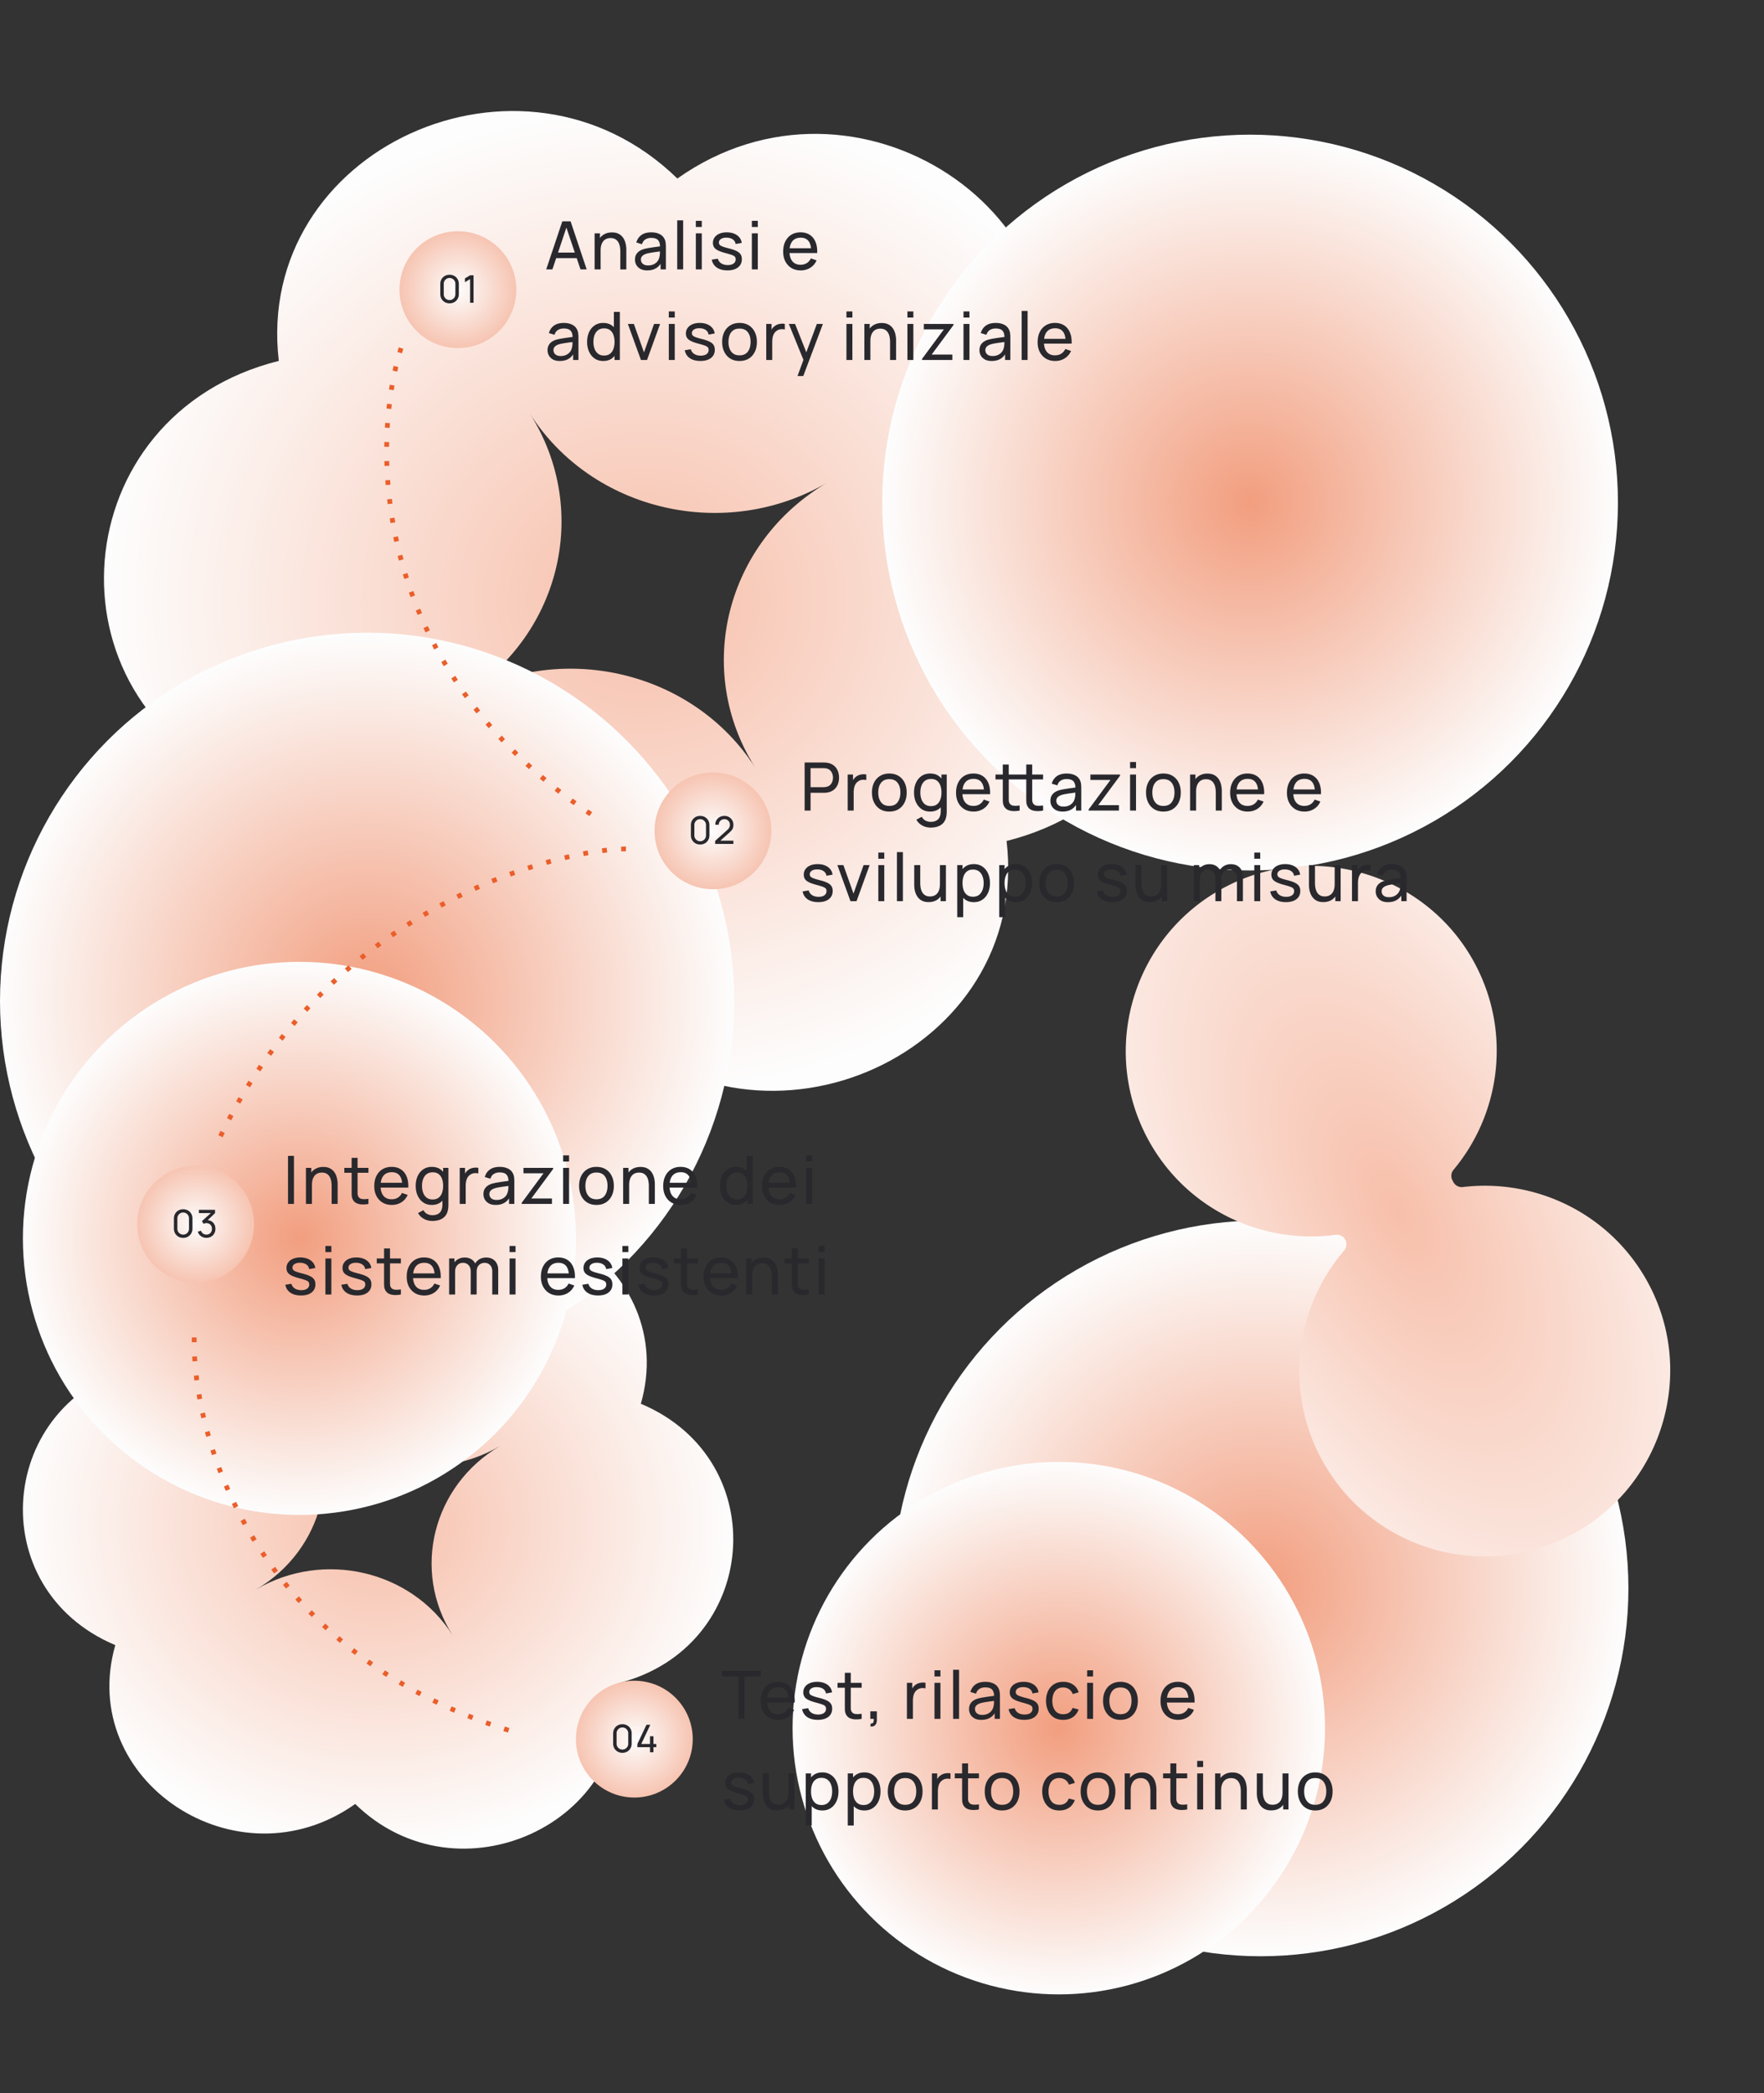 <svg xmlns="http://www.w3.org/2000/svg" width="740" height="878" fill="none"><rect width="100%" height="100%" fill="#333333" stroke="none"/><path stroke="#000" d="M348 274.188c-21.039 39.697-84.093 111.676-168 82.019"/><path fill="url(#a)" d="M422.253 352.758c90.067-22.48 99.845-141.443 14.555-177.181 24.747-86.074-77.755-153.684-152.653-100.692-65.32-63.605-177.589-12.242-167.197 76.499-90.067 22.48-99.845 141.443-14.555 177.181-24.747 86.074 77.755 153.684 152.653 100.682 65.32 63.604 177.589 12.241 167.208-76.5l-.011.011Zm-105.27-30.501c-26.164-41.104-82.12-54.084-124.96-28.97 42.84-25.103 56.369-78.791 30.194-119.895 26.164 41.104 82.119 54.074 124.96 28.97-42.841 25.104-56.358 78.791-30.194 119.895Z"/><path fill="url(#b)" d="M259.245 706.079c59.38-14.877 65.827-93.607 9.596-117.258 16.315-56.964-51.263-101.708-100.643-66.639-43.065-42.093-117.083-8.101-110.232 50.628-59.38 14.877-65.827 93.607-9.596 117.258-16.315 56.964 51.263 101.708 100.643 66.631 43.065 42.094 117.083 8.102 110.239-50.627l-.007.007Zm-69.404-20.185c-17.25-27.203-54.141-35.793-82.385-19.173 28.244-16.613 37.164-52.144 19.906-79.346 17.25 27.202 54.141 35.786 82.385 19.172-28.244 16.614-37.156 52.144-19.906 79.347Z"/><circle cx="524.409" cy="210.804" r="154.319" fill="url(#c)" transform="rotate(-60 524.409 210.804)"/><ellipse cx="154" cy="419.883" fill="url(#d)" rx="154" ry="154.5"/><circle cx="528.803" cy="666.261" r="154.319" fill="url(#e)" transform="rotate(-60 528.803 666.261)"/><circle cx="444.163" cy="724.893" r="111.68" fill="url(#f)" transform="rotate(-60 444.163 724.893)"/><circle cx="125.605" cy="519.457" r="116" fill="url(#g)"/><path fill="url(#h)" d="M516.298 370.911c35.595-17.253 79.077-4.677 99.879 28.894a79.027 79.027 0 0 1 3.931 7.138c13.653 28.136 8.771 60.888-10.363 83.761-1.039 1.246-1.193 2.998-.438 4.416l.207.381.207.381c.766 1.413 2.347 2.238 3.94 2.041 29.613-3.562 59.719 10.178 75.865 36.962a78.938 78.938 0 0 1 3.841 7.186c16.817 35.762 3.656 79.071-30.211 99.507-38.259 23.109-87.615 9.455-108.669-29.348a87.44 87.44 0 0 1-1.464-2.832c-14.026-28.529-8.906-61.86 10.863-84.875a3.98 3.98 0 0 0 .464-4.473l-.012-.023-.012-.022a3.984 3.984 0 0 0-4.004-2.05c-30.071 4.028-60.811-9.861-77.082-37.172a87.611 87.611 0 0 1-1.577-2.771c-21.047-38.792-5.605-87.618 34.635-107.101Z"/><path fill="#28282D" d="m229.143 113.003 6.748-20.16h3.472l6.748 20.16h-2.59l-6.314-18.704h.784l-6.258 18.704h-2.59Zm3.248-4.718v-2.338h10.472v2.338h-10.472Zm27.832 4.718v-7.574c0-.718-.065-1.409-.196-2.072a5.183 5.183 0 0 0-.658-1.778 3.4 3.4 0 0 0-1.26-1.26c-.522-.308-1.185-.462-1.988-.462-.625 0-1.194.108-1.708.322a3.35 3.35 0 0 0-1.302.952c-.364.43-.648.971-.854 1.624-.196.644-.294 1.405-.294 2.282l-1.638-.504c0-1.465.262-2.72.784-3.766.532-1.054 1.274-1.862 2.226-2.422.962-.57 2.091-.854 3.388-.854.98 0 1.816.154 2.506.462a4.982 4.982 0 0 1 1.722 1.232 5.806 5.806 0 0 1 1.078 1.708 8.25 8.25 0 0 1 .546 1.918c.112.644.168 1.256.168 1.834v8.358h-2.52Zm-10.78 0v-15.12h2.24v4.046h.28v11.074h-2.52Zm22.078.42c-1.129 0-2.077-.205-2.842-.616-.756-.42-1.33-.97-1.722-1.652a4.492 4.492 0 0 1-.574-2.24c0-.793.149-1.479.448-2.058a4.023 4.023 0 0 1 1.288-1.456c.551-.392 1.209-.7 1.974-.924a22.578 22.578 0 0 1 2.408-.504 85.183 85.183 0 0 1 2.716-.406c.915-.121 1.769-.238 2.562-.35l-.896.518c.028-1.344-.243-2.338-.812-2.982-.56-.644-1.531-.966-2.912-.966-.915 0-1.717.21-2.408.63-.681.411-1.162 1.083-1.442 2.016l-2.366-.714c.364-1.325 1.069-2.366 2.114-3.122 1.045-.756 2.422-1.134 4.13-1.134 1.372 0 2.548.248 3.528.742.989.486 1.699 1.223 2.128 2.212.215.467.35.976.406 1.526.056.542.084 1.111.084 1.708v9.352h-2.212v-3.626l.518.336c-.569 1.223-1.367 2.147-2.394 2.772-1.017.626-2.259.938-3.724.938Zm.378-2.086c.896 0 1.671-.158 2.324-.476.663-.326 1.195-.751 1.596-1.274a4.17 4.17 0 0 0 .784-1.736c.14-.466.215-.984.224-1.554.019-.578.028-1.022.028-1.33l.868.378c-.812.112-1.61.22-2.394.322-.784.103-1.526.215-2.226.336-.7.112-1.33.248-1.89.406a6.191 6.191 0 0 0-1.162.504 2.651 2.651 0 0 0-.868.798c-.215.318-.322.714-.322 1.19 0 .411.103.803.308 1.176.215.374.541.677.98.91.448.234 1.031.35 1.75.35Zm12.194 1.666v-20.58h2.492v20.58h-2.492Zm7.813-17.794v-2.576h2.492v2.576h-2.492Zm0 17.794v-15.12h2.492v15.12h-2.492Zm13.244.406c-1.801 0-3.28-.392-4.438-1.176-1.148-.793-1.852-1.899-2.114-3.318l2.548-.406c.206.822.677 1.475 1.414 1.96.738.476 1.652.714 2.744.714 1.036 0 1.848-.214 2.436-.644.588-.429.882-1.012.882-1.75 0-.429-.098-.774-.294-1.036-.196-.27-.602-.522-1.218-.756-.606-.233-1.526-.513-2.758-.84-1.334-.354-2.384-.723-3.15-1.106-.765-.382-1.311-.826-1.638-1.33-.326-.504-.49-1.115-.49-1.834 0-.886.243-1.661.728-2.324.486-.672 1.162-1.19 2.03-1.554.878-.364 1.895-.546 3.052-.546 1.148 0 2.175.182 3.08.546.906.364 1.634.882 2.184 1.554a4.28 4.28 0 0 1 .994 2.324l-2.548.462c-.121-.812-.513-1.451-1.176-1.918-.653-.466-1.498-.714-2.534-.742-.98-.037-1.778.136-2.394.518-.606.383-.91.901-.91 1.554 0 .364.112.677.336.938.234.262.658.509 1.274.742.626.234 1.531.5 2.716.798 1.335.336 2.385.705 3.15 1.106.775.392 1.326.859 1.652 1.4.327.532.49 1.19.49 1.974 0 1.456-.536 2.604-1.61 3.444-1.073.831-2.552 1.246-4.438 1.246Zm10.256-18.2v-2.576h2.492v2.576h-2.492Zm0 17.794v-15.12h2.492v15.12h-2.492Zm20.53.42c-1.484 0-2.781-.326-3.892-.98-1.101-.662-1.96-1.582-2.576-2.758-.616-1.185-.924-2.566-.924-4.144 0-1.652.303-3.08.91-4.284.607-1.213 1.451-2.147 2.534-2.8 1.092-.662 2.371-.994 3.836-.994 1.521 0 2.814.35 3.878 1.05 1.073.7 1.876 1.699 2.408 2.996.541 1.298.775 2.842.7 4.634h-2.52v-.896c-.028-1.857-.406-3.243-1.134-4.158-.728-.924-1.811-1.386-3.248-1.386-1.54 0-2.711.495-3.514 1.484-.803.99-1.204 2.408-1.204 4.256 0 1.783.401 3.164 1.204 4.144.803.98 1.946 1.47 3.43 1.47.999 0 1.867-.228 2.604-.686.737-.457 1.316-1.115 1.736-1.974l2.394.826c-.588 1.335-1.475 2.371-2.66 3.108-1.176.728-2.497 1.092-3.962 1.092Zm-5.586-7.28v-2.002h11.172v2.002H330.35Zm-95.509 45.28c-1.129 0-2.077-.205-2.842-.616-.756-.42-1.33-.97-1.722-1.652a4.492 4.492 0 0 1-.574-2.24c0-.793.149-1.479.448-2.058a4.023 4.023 0 0 1 1.288-1.456c.551-.392 1.209-.7 1.974-.924a22.578 22.578 0 0 1 2.408-.504 85.183 85.183 0 0 1 2.716-.406c.915-.121 1.769-.238 2.562-.35l-.896.518c.028-1.344-.243-2.338-.812-2.982-.56-.644-1.531-.966-2.912-.966-.915 0-1.717.21-2.408.63-.681.411-1.162 1.083-1.442 2.016l-2.366-.714c.364-1.325 1.069-2.366 2.114-3.122 1.045-.756 2.422-1.134 4.13-1.134 1.372 0 2.548.248 3.528.742.989.486 1.699 1.223 2.128 2.212.215.467.35.976.406 1.526.056.542.084 1.111.084 1.708v9.352h-2.212v-3.626l.518.336c-.569 1.223-1.367 2.147-2.394 2.772-1.017.626-2.259.938-3.724.938Zm.378-2.086c.896 0 1.671-.158 2.324-.476.663-.326 1.195-.751 1.596-1.274a4.17 4.17 0 0 0 .784-1.736c.14-.466.215-.984.224-1.554.019-.578.028-1.022.028-1.33l.868.378c-.812.112-1.61.22-2.394.322-.784.103-1.526.215-2.226.336-.7.112-1.33.248-1.89.406a6.191 6.191 0 0 0-1.162.504 2.651 2.651 0 0 0-.868.798c-.215.318-.322.714-.322 1.19 0 .411.103.803.308 1.176.215.374.541.677.98.91.448.234 1.031.35 1.75.35Zm17.85 2.086c-1.409 0-2.618-.35-3.626-1.05-1.008-.709-1.787-1.666-2.338-2.87-.541-1.204-.812-2.562-.812-4.074s.271-2.87.812-4.074c.551-1.204 1.33-2.151 2.338-2.842 1.008-.7 2.212-1.05 3.612-1.05 1.428 0 2.627.346 3.598 1.036.971.691 1.703 1.638 2.198 2.842.504 1.204.756 2.567.756 4.088 0 1.503-.252 2.861-.756 4.074-.495 1.204-1.227 2.161-2.198 2.87-.971.7-2.165 1.05-3.584 1.05Zm.308-2.282c1.017 0 1.853-.242 2.506-.728.653-.494 1.134-1.171 1.442-2.03.317-.868.476-1.852.476-2.954 0-1.12-.159-2.104-.476-2.954-.308-.858-.784-1.526-1.428-2.002-.644-.485-1.461-.728-2.45-.728-1.027 0-1.876.252-2.548.756-.663.504-1.157 1.186-1.484 2.044-.317.859-.476 1.82-.476 2.884 0 1.074.163 2.044.49 2.912.327.859.817 1.54 1.47 2.044.663.504 1.489.756 2.478.756Zm4.424 1.862v-11.13h-.28v-9.03h2.506v20.16h-2.226Zm11.076 0-5.488-15.12h2.52l4.242 11.942 4.228-11.942h2.534l-5.488 15.12h-2.548Zm11.689-17.794v-2.576h2.492v2.576h-2.492Zm0 17.794v-15.12h2.492v15.12h-2.492Zm13.244.406c-1.801 0-3.28-.392-4.438-1.176-1.148-.793-1.852-1.899-2.114-3.318l2.548-.406c.206.822.677 1.475 1.414 1.96.738.476 1.652.714 2.744.714 1.036 0 1.848-.214 2.436-.644.588-.429.882-1.012.882-1.75 0-.429-.098-.774-.294-1.036-.196-.27-.602-.522-1.218-.756-.606-.233-1.526-.513-2.758-.84-1.334-.354-2.384-.723-3.15-1.106-.765-.382-1.311-.826-1.638-1.33-.326-.504-.49-1.115-.49-1.834 0-.886.243-1.661.728-2.324.486-.672 1.162-1.19 2.03-1.554.878-.364 1.895-.546 3.052-.546 1.148 0 2.175.182 3.08.546.906.364 1.634.882 2.184 1.554a4.28 4.28 0 0 1 .994 2.324l-2.548.462c-.121-.812-.513-1.451-1.176-1.918-.653-.466-1.498-.714-2.534-.742-.98-.037-1.778.136-2.394.518-.606.383-.91.901-.91 1.554 0 .364.112.677.336.938.234.262.658.509 1.274.742.626.234 1.531.5 2.716.798 1.335.336 2.385.705 3.15 1.106.775.392 1.326.859 1.652 1.4.327.532.49 1.19.49 1.974 0 1.456-.536 2.604-1.61 3.444-1.073.831-2.552 1.246-4.438 1.246Zm16.416.014c-1.503 0-2.8-.34-3.892-1.022-1.083-.681-1.918-1.624-2.506-2.828-.588-1.204-.882-2.585-.882-4.144 0-1.586.299-2.977.896-4.172.597-1.194 1.442-2.123 2.534-2.786 1.092-.672 2.375-1.008 3.85-1.008 1.512 0 2.814.341 3.906 1.022 1.092.672 1.927 1.61 2.506 2.814.588 1.195.882 2.572.882 4.13 0 1.578-.294 2.968-.882 4.172-.588 1.195-1.428 2.133-2.52 2.814-1.092.672-2.389 1.008-3.892 1.008Zm0-2.366c1.568 0 2.735-.522 3.5-1.568.765-1.045 1.148-2.398 1.148-4.06 0-1.708-.387-3.066-1.162-4.074-.775-1.017-1.937-1.526-3.486-1.526-1.055 0-1.923.238-2.604.714s-1.19 1.134-1.526 1.974c-.336.84-.504 1.811-.504 2.912 0 1.699.392 3.062 1.176 4.088.784 1.027 1.937 1.54 3.458 1.54Zm11.216 1.946v-15.12h2.226v3.654l-.364-.476a5.71 5.71 0 0 1 .686-1.288c.29-.392.612-.714.966-.966.392-.317.836-.56 1.33-.728a5.64 5.64 0 0 1 1.512-.294 4.887 4.887 0 0 1 1.442.098v2.338c-.522-.14-1.096-.177-1.722-.112a3.505 3.505 0 0 0-1.736.686 3.76 3.76 0 0 0-1.134 1.26 5.497 5.497 0 0 0-.546 1.61 9.913 9.913 0 0 0-.154 1.75v7.588h-2.506Zm13.112 6.72 2.926-7.952.042 2.352-6.608-16.24h2.618l5.18 13.062h-.896l4.858-13.062h2.534l-8.232 21.84h-2.422Zm20.532-24.514v-2.576h2.492v2.576h-2.492Zm0 17.794v-15.12h2.492v15.12h-2.492Zm18.299 0v-7.574c0-.718-.066-1.409-.196-2.072a5.224 5.224 0 0 0-.658-1.778 3.4 3.4 0 0 0-1.26-1.26c-.523-.308-1.186-.462-1.988-.462-.626 0-1.195.108-1.708.322a3.35 3.35 0 0 0-1.302.952c-.364.43-.649.971-.854 1.624-.196.644-.294 1.405-.294 2.282l-1.638-.504c0-1.465.261-2.72.784-3.766.532-1.054 1.274-1.862 2.226-2.422.961-.569 2.09-.854 3.388-.854.98 0 1.815.154 2.506.462.69.308 1.264.719 1.722 1.232a5.848 5.848 0 0 1 1.078 1.708c.261.626.443 1.265.546 1.918.112.644.168 1.256.168 1.834v8.358h-2.52Zm-10.78 0v-15.12h2.24v4.046h.28v11.074h-2.52Zm18.06-17.794v-2.576h2.492v2.576h-2.492Zm0 17.794v-15.12h2.492v15.12h-2.492Zm6.132 0v-.448l9.17-12.404h-8.414v-2.268h12.432v.476l-9.156 12.376h8.68v2.268h-12.712Zm17.395-17.794v-2.576h2.492v2.576h-2.492Zm0 17.794v-15.12h2.492v15.12h-2.492Zm11.831.42c-1.129 0-2.077-.205-2.842-.616-.756-.42-1.33-.97-1.722-1.652a4.492 4.492 0 0 1-.574-2.24c0-.793.149-1.479.448-2.058a4.023 4.023 0 0 1 1.288-1.456c.551-.392 1.209-.7 1.974-.924a22.578 22.578 0 0 1 2.408-.504 85.183 85.183 0 0 1 2.716-.406c.915-.121 1.769-.238 2.562-.35l-.896.518c.028-1.344-.243-2.338-.812-2.982-.56-.644-1.531-.966-2.912-.966-.915 0-1.717.21-2.408.63-.681.411-1.162 1.083-1.442 2.016l-2.366-.714c.364-1.325 1.069-2.366 2.114-3.122 1.045-.756 2.422-1.134 4.13-1.134 1.372 0 2.548.248 3.528.742.989.486 1.699 1.223 2.128 2.212.215.467.35.976.406 1.526.056.542.084 1.111.084 1.708v9.352h-2.212v-3.626l.518.336c-.569 1.223-1.367 2.147-2.394 2.772-1.017.626-2.259.938-3.724.938Zm.378-2.086c.896 0 1.671-.158 2.324-.476.663-.326 1.195-.751 1.596-1.274a4.17 4.17 0 0 0 .784-1.736c.14-.466.215-.984.224-1.554.019-.578.028-1.022.028-1.33l.868.378c-.812.112-1.61.22-2.394.322-.784.103-1.526.215-2.226.336-.7.112-1.33.248-1.89.406a6.191 6.191 0 0 0-1.162.504 2.651 2.651 0 0 0-.868.798c-.215.318-.322.714-.322 1.19 0 .411.103.803.308 1.176.215.374.541.677.98.91.448.234 1.031.35 1.75.35Zm12.194 1.666v-20.58h2.492v20.58h-2.492Zm14.085.42c-1.484 0-2.782-.326-3.892-.98-1.102-.662-1.96-1.582-2.576-2.758-.616-1.185-.924-2.566-.924-4.144 0-1.652.303-3.08.91-4.284.606-1.213 1.451-2.146 2.534-2.8 1.092-.662 2.37-.994 3.836-.994 1.521 0 2.814.35 3.878 1.05 1.073.7 1.876 1.699 2.408 2.996.541 1.298.774 2.842.7 4.634h-2.52v-.896c-.028-1.857-.406-3.243-1.134-4.158-.728-.924-1.811-1.386-3.248-1.386-1.54 0-2.712.495-3.514 1.484-.803.99-1.204 2.408-1.204 4.256 0 1.783.401 3.164 1.204 4.144.802.98 1.946 1.47 3.43 1.47.998 0 1.866-.228 2.604-.686.737-.457 1.316-1.115 1.736-1.974l2.394.826c-.588 1.335-1.475 2.371-2.66 3.108-1.176.728-2.497 1.092-3.962 1.092Zm-5.586-7.28v-2.002h11.172v2.002h-11.172Z"/><circle cx="192.083" cy="121.503" r="24.5" fill="url(#i)"/><path fill="#28282D" d="M188.593 127.243c-.746 0-1.413-.168-2-.504a3.826 3.826 0 0 1-1.384-1.384c-.336-.586-.504-1.253-.504-2v-4.224c0-.746.168-1.413.504-2a3.758 3.758 0 0 1 1.384-1.384c.587-.336 1.254-.504 2-.504.747 0 1.414.168 2 .504a3.671 3.671 0 0 1 1.384 1.384c.336.587.504 1.254.504 2v4.224c0 .747-.168 1.414-.504 2a3.736 3.736 0 0 1-1.384 1.384c-.586.336-1.253.504-2 .504Zm0-1.368c.454 0 .864-.109 1.232-.328.368-.218.662-.512.88-.88a2.39 2.39 0 0 0 .328-1.232v-4.392c0-.453-.109-.864-.328-1.232a2.481 2.481 0 0 0-.88-.88 2.37 2.37 0 0 0-1.232-.328c-.448 0-.858.11-1.232.328a2.49 2.49 0 0 0-.88.88 2.373 2.373 0 0 0-.328 1.232v4.392c0 .448.11.859.328 1.232.219.368.512.662.88.88.374.219.784.328 1.232.328Zm8.616 1.128v-9.944l-2.168 1.312v-1.592l2.168-1.296h1.448v11.52h-1.448Zm140.335 213v-20.16h7.966c.196 0 .429.01.7.028.271.01.532.038.784.084 1.092.168 2.007.542 2.744 1.12a5.366 5.366 0 0 1 1.68 2.198c.373.878.56 1.853.56 2.926 0 1.064-.191 2.04-.574 2.926a5.48 5.48 0 0 1-1.68 2.198c-.737.579-1.647.952-2.73 1.12a9.46 9.46 0 0 1-.784.084c-.271.019-.504.028-.7.028h-5.474v7.448h-2.492Zm2.492-9.814h5.39c.177 0 .378-.009.602-.028a4.5 4.5 0 0 0 .658-.098c.644-.149 1.167-.42 1.568-.812a3.6 3.6 0 0 0 .896-1.4c.187-.541.28-1.092.28-1.652 0-.56-.093-1.106-.28-1.638a3.593 3.593 0 0 0-.896-1.414c-.401-.401-.924-.672-1.568-.812a2.98 2.98 0 0 0-.658-.098 7.64 7.64 0 0 0-.602-.028h-5.39v7.98Zm15.575 9.814v-15.12h2.226v3.654l-.364-.476a5.67 5.67 0 0 1 .686-1.288c.289-.392.611-.714.966-.966.392-.317.835-.56 1.33-.728a5.626 5.626 0 0 1 1.512-.294 4.89 4.89 0 0 1 1.442.098v2.338a4.733 4.733 0 0 0-1.722-.112 3.502 3.502 0 0 0-1.736.686 3.738 3.738 0 0 0-1.134 1.26 5.44 5.44 0 0 0-.546 1.61 9.82 9.82 0 0 0-.154 1.75v7.588h-2.506Zm17.451.42c-1.502 0-2.8-.34-3.892-1.022-1.082-.681-1.918-1.624-2.506-2.828-.588-1.204-.882-2.585-.882-4.144 0-1.586.299-2.977.896-4.172.598-1.194 1.442-2.123 2.534-2.786 1.092-.672 2.376-1.008 3.85-1.008 1.512 0 2.814.341 3.906 1.022 1.092.672 1.928 1.61 2.506 2.814.588 1.195.882 2.572.882 4.13 0 1.578-.294 2.968-.882 4.172-.588 1.195-1.428 2.133-2.52 2.814-1.092.672-2.389 1.008-3.892 1.008Zm0-2.366c1.568 0 2.735-.522 3.5-1.568.766-1.045 1.148-2.398 1.148-4.06 0-1.708-.387-3.066-1.162-4.074-.774-1.017-1.936-1.526-3.486-1.526-1.054 0-1.922.238-2.604.714-.681.476-1.19 1.134-1.526 1.974-.336.84-.504 1.811-.504 2.912 0 1.699.392 3.062 1.176 4.088.784 1.027 1.937 1.54 3.458 1.54Zm17.335 9.086a7.545 7.545 0 0 1-2.324-.364 6.673 6.673 0 0 1-2.086-1.106 6.054 6.054 0 0 1-1.568-1.848l2.282-1.204c.373.738.9 1.274 1.582 1.61.69.336 1.4.504 2.128.504.961 0 1.759-.177 2.394-.532a3.125 3.125 0 0 0 1.4-1.554c.308-.69.457-1.549.448-2.576v-4.13h.294v-11.06h2.212v15.218c0 .411-.014.808-.042 1.19a7.808 7.808 0 0 1-.14 1.134c-.196 1.074-.584 1.956-1.162 2.646-.579.7-1.326 1.218-2.24 1.554-.915.346-1.974.518-3.178.518Zm-.182-6.72c-1.41 0-2.618-.35-3.626-1.05-1.008-.709-1.788-1.666-2.338-2.87-.542-1.204-.812-2.562-.812-4.074s.27-2.87.812-4.074c.55-1.204 1.33-2.151 2.338-2.842 1.008-.7 2.212-1.05 3.612-1.05 1.428 0 2.627.346 3.598 1.036.97.691 1.703 1.638 2.198 2.842.504 1.204.756 2.567.756 4.088 0 1.503-.252 2.861-.756 4.074-.495 1.204-1.228 2.161-2.198 2.87-.971.7-2.166 1.05-3.584 1.05Zm.308-2.282c1.017 0 1.852-.242 2.506-.728.653-.494 1.134-1.171 1.442-2.03.317-.868.476-1.852.476-2.954 0-1.12-.159-2.104-.476-2.954-.308-.858-.784-1.526-1.428-2.002-.644-.485-1.461-.728-2.45-.728-1.027 0-1.876.252-2.548.756-.663.504-1.158 1.186-1.484 2.044-.318.859-.476 1.82-.476 2.884 0 1.074.163 2.044.49 2.912.326.859.816 1.54 1.47 2.044.662.504 1.488.756 2.478.756Zm17.937 2.282c-1.484 0-2.781-.326-3.892-.98-1.101-.662-1.96-1.582-2.576-2.758-.616-1.185-.924-2.566-.924-4.144 0-1.652.303-3.08.91-4.284.607-1.213 1.451-2.146 2.534-2.8 1.092-.662 2.371-.994 3.836-.994 1.521 0 2.814.35 3.878 1.05 1.073.7 1.876 1.699 2.408 2.996.541 1.298.775 2.842.7 4.634h-2.52v-.896c-.028-1.857-.406-3.243-1.134-4.158-.728-.924-1.811-1.386-3.248-1.386-1.54 0-2.711.495-3.514 1.484-.803.99-1.204 2.408-1.204 4.256 0 1.783.401 3.164 1.204 4.144.803.98 1.946 1.47 3.43 1.47.999 0 1.867-.228 2.604-.686.737-.457 1.316-1.115 1.736-1.974l2.394.826c-.588 1.335-1.475 2.371-2.66 3.108-1.176.728-2.497 1.092-3.962 1.092Zm-5.586-7.28v-2.002h11.172v2.002h-11.172Zm24.859 6.86c-.896.178-1.783.248-2.66.21-.868-.028-1.643-.2-2.324-.518a3.338 3.338 0 0 1-1.554-1.512 4.466 4.466 0 0 1-.49-1.806 68.43 68.43 0 0 1-.028-2.086v-13.608h2.492v13.496c0 .616.005 1.144.014 1.582.019.439.117.817.294 1.134.336.598.868.948 1.596 1.05.737.103 1.624.075 2.66-.084v2.142Zm-10.122-13.062v-2.058h10.122v2.058h-10.122Zm19.964 13.062c-.896.178-1.783.248-2.66.21-.868-.028-1.643-.2-2.324-.518a3.338 3.338 0 0 1-1.554-1.512 4.466 4.466 0 0 1-.49-1.806 68.43 68.43 0 0 1-.028-2.086v-13.608h2.492v13.496c0 .616.005 1.144.014 1.582.019.439.117.817.294 1.134.336.598.868.948 1.596 1.05.737.103 1.624.075 2.66-.084v2.142Zm-10.122-13.062v-2.058h10.122v2.058h-10.122Zm18.331 13.482c-1.129 0-2.076-.205-2.842-.616-.756-.42-1.33-.97-1.722-1.652a4.503 4.503 0 0 1-.574-2.24c0-.793.15-1.479.448-2.058a4.032 4.032 0 0 1 1.288-1.456c.551-.392 1.209-.7 1.974-.924a22.63 22.63 0 0 1 2.408-.504 85.612 85.612 0 0 1 2.716-.406c.915-.121 1.769-.238 2.562-.35l-.896.518c.028-1.344-.242-2.338-.812-2.982-.56-.644-1.53-.966-2.912-.966-.914 0-1.717.21-2.408.63-.681.411-1.162 1.083-1.442 2.016l-2.366-.714c.364-1.325 1.069-2.366 2.114-3.122 1.046-.756 2.422-1.134 4.13-1.134 1.372 0 2.548.248 3.528.742.99.486 1.699 1.223 2.128 2.212.215.467.35.976.406 1.526.056.542.084 1.111.084 1.708v9.352h-2.212v-3.626l.518.336c-.569 1.223-1.367 2.147-2.394 2.772-1.017.626-2.258.938-3.724.938Zm.378-2.086c.896 0 1.671-.158 2.324-.476.663-.326 1.195-.751 1.596-1.274.402-.532.663-1.11.784-1.736.14-.466.215-.984.224-1.554.019-.578.028-1.022.028-1.33l.868.378c-.812.112-1.61.22-2.394.322-.784.103-1.526.215-2.226.336-.7.112-1.33.248-1.89.406a6.22 6.22 0 0 0-1.162.504 2.661 2.661 0 0 0-.868.798c-.214.318-.322.714-.322 1.19 0 .411.103.803.308 1.176.215.374.542.677.98.91.448.234 1.032.35 1.75.35Zm10.514 1.666v-.448l9.17-12.404h-8.414v-2.268h12.432v.476l-9.156 12.376h8.68v2.268h-12.712Zm17.395-17.794v-2.576h2.492v2.576h-2.492Zm0 17.794v-15.12h2.492v15.12h-2.492Zm13.973.42c-1.503 0-2.8-.34-3.892-1.022-1.083-.681-1.918-1.624-2.506-2.828-.588-1.204-.882-2.585-.882-4.144 0-1.586.299-2.977.896-4.172.597-1.194 1.442-2.123 2.534-2.786 1.092-.672 2.375-1.008 3.85-1.008 1.512 0 2.814.341 3.906 1.022 1.092.672 1.927 1.61 2.506 2.814.588 1.195.882 2.572.882 4.13 0 1.578-.294 2.968-.882 4.172-.588 1.195-1.428 2.133-2.52 2.814-1.092.672-2.389 1.008-3.892 1.008Zm0-2.366c1.568 0 2.735-.522 3.5-1.568.765-1.045 1.148-2.398 1.148-4.06 0-1.708-.387-3.066-1.162-4.074-.775-1.017-1.937-1.526-3.486-1.526-1.055 0-1.923.238-2.604.714s-1.19 1.134-1.526 1.974c-.336.84-.504 1.811-.504 2.912 0 1.699.392 3.062 1.176 4.088.784 1.027 1.937 1.54 3.458 1.54Zm21.982 1.946v-7.574c0-.718-.065-1.409-.196-2.072a5.183 5.183 0 0 0-.658-1.778 3.4 3.4 0 0 0-1.26-1.26c-.522-.308-1.185-.462-1.988-.462-.625 0-1.194.108-1.708.322a3.35 3.35 0 0 0-1.302.952c-.364.43-.648.971-.854 1.624-.196.644-.294 1.405-.294 2.282l-1.638-.504c0-1.465.262-2.72.784-3.766.532-1.054 1.274-1.862 2.226-2.422.962-.569 2.091-.854 3.388-.854.98 0 1.816.154 2.506.462a4.988 4.988 0 0 1 1.722 1.232 5.807 5.807 0 0 1 1.078 1.708 8.25 8.25 0 0 1 .546 1.918c.112.644.168 1.256.168 1.834v8.358h-2.52Zm-10.78 0v-15.12h2.24v4.046h.28v11.074h-2.52Zm24.195.42c-1.484 0-2.781-.326-3.892-.98-1.101-.662-1.96-1.582-2.576-2.758-.616-1.185-.924-2.566-.924-4.144 0-1.652.304-3.08.91-4.284.607-1.213 1.452-2.146 2.534-2.8 1.092-.662 2.371-.994 3.836-.994 1.522 0 2.814.35 3.878 1.05 1.074.7 1.876 1.699 2.408 2.996.542 1.298.775 2.842.7 4.634h-2.52v-.896c-.028-1.857-.406-3.243-1.134-4.158-.728-.924-1.81-1.386-3.248-1.386-1.54 0-2.711.495-3.514 1.484-.802.99-1.204 2.408-1.204 4.256 0 1.783.402 3.164 1.204 4.144.803.98 1.946 1.47 3.43 1.47.999 0 1.867-.228 2.604-.686.738-.457 1.316-1.115 1.736-1.974l2.394.826c-.588 1.335-1.474 2.371-2.66 3.108-1.176.728-2.496 1.092-3.962 1.092Zm-5.586-7.28v-2.002h11.172v2.002h-11.172Zm29.415 7.28c-1.484 0-2.781-.326-3.892-.98-1.101-.662-1.96-1.582-2.576-2.758-.616-1.185-.924-2.566-.924-4.144 0-1.652.303-3.08.91-4.284.607-1.213 1.451-2.146 2.534-2.8 1.092-.662 2.371-.994 3.836-.994 1.521 0 2.814.35 3.878 1.05 1.073.7 1.876 1.699 2.408 2.996.541 1.298.775 2.842.7 4.634h-2.52v-.896c-.028-1.857-.406-3.243-1.134-4.158-.728-.924-1.811-1.386-3.248-1.386-1.54 0-2.711.495-3.514 1.484-.803.99-1.204 2.408-1.204 4.256 0 1.783.401 3.164 1.204 4.144.803.98 1.946 1.47 3.43 1.47.999 0 1.867-.228 2.604-.686.737-.457 1.316-1.115 1.736-1.974l2.394.826c-.588 1.335-1.475 2.371-2.66 3.108-1.176.728-2.497 1.092-3.962 1.092Zm-5.586-7.28v-2.002h11.172v2.002h-11.172Zm-198.428 45.266c-1.801 0-3.281-.392-4.438-1.176-1.148-.793-1.853-1.899-2.114-3.318l2.548-.406c.205.822.677 1.475 1.414 1.96.737.476 1.652.714 2.744.714 1.036 0 1.848-.214 2.436-.644.588-.429.882-1.012.882-1.75 0-.429-.098-.774-.294-1.036-.196-.27-.602-.522-1.218-.756-.607-.233-1.526-.513-2.758-.84-1.335-.354-2.385-.723-3.15-1.106-.765-.382-1.311-.826-1.638-1.33-.327-.504-.49-1.115-.49-1.834 0-.886.243-1.661.728-2.324.485-.672 1.162-1.19 2.03-1.554.877-.364 1.895-.546 3.052-.546 1.148 0 2.175.182 3.08.546.905.364 1.633.882 2.184 1.554.56.663.891 1.438.994 2.324l-2.548.462c-.121-.812-.513-1.451-1.176-1.918-.653-.466-1.498-.714-2.534-.742-.98-.037-1.778.136-2.394.518-.607.383-.91.901-.91 1.554 0 .364.112.677.336.938.233.262.658.509 1.274.742.625.234 1.531.5 2.716.798 1.335.336 2.385.705 3.15 1.106.775.392 1.325.859 1.652 1.4.327.532.49 1.19.49 1.974 0 1.456-.537 2.604-1.61 3.444-1.073.831-2.553 1.246-4.438 1.246Zm13.517-.406-5.488-15.12h2.52l4.242 11.942 4.228-11.942h2.534l-5.488 15.12h-2.548Zm11.688-17.794v-2.576h2.492v2.576h-2.492Zm0 17.794v-15.12h2.492v15.12h-2.492Zm7.813 0v-20.58h2.492v20.58h-2.492Zm13.272.392c-.97 0-1.806-.154-2.506-.462a4.993 4.993 0 0 1-1.722-1.232 6.08 6.08 0 0 1-1.078-1.708 8.832 8.832 0 0 1-.56-1.918 11.924 11.924 0 0 1-.154-1.834v-8.358h2.52v7.574c0 .71.066 1.396.196 2.058.131.663.35 1.26.658 1.792.318.532.738.952 1.26 1.26.532.308 1.195.462 1.988.462.626 0 1.195-.107 1.708-.322a3.499 3.499 0 0 0 1.316-.952c.364-.429.644-.97.84-1.624.196-.653.294-1.414.294-2.282l1.638.504c0 1.456-.266 2.712-.798 3.766-.522 1.055-1.264 1.867-2.226 2.436-.952.56-2.076.84-3.374.84Zm5.04-.392v-4.046h-.28v-11.074h2.506v15.12h-2.226Zm13.93.42c-1.419 0-2.613-.35-3.584-1.05-.971-.709-1.708-1.666-2.212-2.87-.495-1.213-.742-2.571-.742-4.074 0-1.521.247-2.884.742-4.088.504-1.204 1.241-2.151 2.212-2.842.98-.69 2.179-1.036 3.598-1.036 1.4 0 2.604.35 3.612 1.05 1.017.691 1.797 1.638 2.338 2.842.541 1.204.812 2.562.812 4.074s-.271 2.87-.812 4.074c-.541 1.204-1.321 2.161-2.338 2.87-1.008.7-2.217 1.05-3.626 1.05Zm-6.958 6.3v-21.84h2.226v11.13h.28v10.71h-2.506Zm6.65-8.582c.999 0 1.825-.252 2.478-.756.653-.504 1.143-1.185 1.47-2.044.327-.868.49-1.838.49-2.912 0-1.064-.163-2.025-.49-2.884-.317-.858-.812-1.54-1.484-2.044-.663-.504-1.507-.756-2.534-.756-.98 0-1.792.243-2.436.728-.644.476-1.125 1.144-1.442 2.002-.317.85-.476 1.834-.476 2.954 0 1.102.154 2.086.462 2.954.317.859.803 1.536 1.456 2.03.653.486 1.489.728 2.506.728Zm17.937 2.282c-1.418 0-2.613-.35-3.584-1.05-.97-.709-1.708-1.666-2.212-2.87-.494-1.213-.742-2.571-.742-4.074 0-1.521.248-2.884.742-4.088.504-1.204 1.242-2.151 2.212-2.842.98-.69 2.18-1.036 3.598-1.036 1.4 0 2.604.35 3.612 1.05 1.018.691 1.797 1.638 2.338 2.842.542 1.204.812 2.562.812 4.074s-.27 2.87-.812 4.074c-.541 1.204-1.32 2.161-2.338 2.87-1.008.7-2.216 1.05-3.626 1.05Zm-6.958 6.3v-21.84h2.226v11.13h.28v10.71h-2.506Zm6.65-8.582c.999 0 1.825-.252 2.478-.756.654-.504 1.144-1.185 1.47-2.044.327-.868.49-1.838.49-2.912 0-1.064-.163-2.025-.49-2.884-.317-.858-.812-1.54-1.484-2.044-.662-.504-1.507-.756-2.534-.756-.98 0-1.792.243-2.436.728-.644.476-1.124 1.144-1.442 2.002-.317.85-.476 1.834-.476 2.954 0 1.102.154 2.086.462 2.954.318.859.803 1.536 1.456 2.03.654.486 1.489.728 2.506.728Zm17.433 2.282c-1.502 0-2.8-.34-3.892-1.022-1.082-.681-1.918-1.624-2.506-2.828-.588-1.204-.882-2.585-.882-4.144 0-1.586.299-2.977.896-4.172.598-1.194 1.442-2.123 2.534-2.786 1.092-.672 2.376-1.008 3.85-1.008 1.512 0 2.814.341 3.906 1.022 1.092.672 1.928 1.61 2.506 2.814.588 1.195.882 2.572.882 4.13 0 1.578-.294 2.968-.882 4.172-.588 1.195-1.428 2.133-2.52 2.814-1.092.672-2.389 1.008-3.892 1.008Zm0-2.366c1.568 0 2.735-.522 3.5-1.568.766-1.045 1.148-2.398 1.148-4.06 0-1.708-.387-3.066-1.162-4.074-.774-1.017-1.936-1.526-3.486-1.526-1.054 0-1.922.238-2.604.714-.681.476-1.19 1.134-1.526 1.974-.336.84-.504 1.811-.504 2.912 0 1.699.392 3.062 1.176 4.088.784 1.027 1.937 1.54 3.458 1.54Zm23.374 2.352c-1.801 0-3.281-.392-4.438-1.176-1.148-.793-1.853-1.899-2.114-3.318l2.548-.406c.205.822.677 1.475 1.414 1.96.737.476 1.652.714 2.744.714 1.036 0 1.848-.214 2.436-.644.588-.429.882-1.012.882-1.75 0-.429-.098-.774-.294-1.036-.196-.27-.602-.522-1.218-.756-.607-.233-1.526-.513-2.758-.84-1.335-.354-2.385-.723-3.15-1.106-.765-.382-1.311-.826-1.638-1.33-.327-.504-.49-1.115-.49-1.834 0-.886.243-1.661.728-2.324.485-.672 1.162-1.19 2.03-1.554.877-.364 1.895-.546 3.052-.546 1.148 0 2.175.182 3.08.546.905.364 1.633.882 2.184 1.554.56.663.891 1.438.994 2.324l-2.548.462c-.121-.812-.513-1.451-1.176-1.918-.653-.466-1.498-.714-2.534-.742-.98-.037-1.778.136-2.394.518-.607.383-.91.901-.91 1.554 0 .364.112.677.336.938.233.262.658.509 1.274.742.625.234 1.531.5 2.716.798 1.335.336 2.385.705 3.15 1.106.775.392 1.325.859 1.652 1.4.327.532.49 1.19.49 1.974 0 1.456-.537 2.604-1.61 3.444-1.073.831-2.553 1.246-4.438 1.246Zm15.716-.014c-.971 0-1.806-.154-2.506-.462a4.975 4.975 0 0 1-1.722-1.232 6.035 6.035 0 0 1-1.078-1.708 8.777 8.777 0 0 1-.56-1.918 11.8 11.8 0 0 1-.154-1.834v-8.358h2.52v7.574c0 .71.065 1.396.196 2.058.13.663.35 1.26.658 1.792.317.532.737.952 1.26 1.26.532.308 1.194.462 1.988.462.625 0 1.194-.107 1.708-.322a3.507 3.507 0 0 0 1.316-.952c.364-.429.644-.97.84-1.624.196-.653.294-1.414.294-2.282l1.638.504c0 1.456-.266 2.712-.798 3.766-.523 1.055-1.265 1.867-2.226 2.436-.952.56-2.077.84-3.374.84Zm5.04-.392v-4.046h-.28v-11.074h2.506v15.12H487.4Zm31.505 0 .014-9.674c0-1.129-.303-2.011-.91-2.646-.597-.644-1.377-.966-2.338-.966-.56 0-1.092.131-1.596.392-.504.252-.915.654-1.232 1.204-.317.542-.476 1.237-.476 2.086l-1.316-.532c-.019-1.073.201-2.011.658-2.814a4.939 4.939 0 0 1 1.904-1.89c.803-.448 1.708-.672 2.716-.672 1.577 0 2.819.481 3.724 1.442.905.952 1.358 2.236 1.358 3.85l-.014 10.22h-2.492Zm-18.088 0v-15.12h2.226v4.046h.28v11.074h-2.506Zm9.058 0 .014-9.576c0-1.157-.299-2.062-.896-2.716-.597-.662-1.391-.994-2.38-.994-.98 0-1.773.336-2.38 1.008-.607.672-.91 1.564-.91 2.674l-1.316-.784c0-.98.233-1.857.7-2.632a4.964 4.964 0 0 1 1.904-1.82c.803-.448 1.713-.672 2.73-.672s1.904.215 2.66.644a4.36 4.36 0 0 1 1.75 1.848c.411.794.616 1.741.616 2.842l-.014 10.178h-2.478Zm16.303-17.794v-2.576h2.492v2.576h-2.492Zm0 17.794v-15.12h2.492v15.12h-2.492Zm13.244.406c-1.801 0-3.28-.392-4.438-1.176-1.148-.793-1.852-1.899-2.114-3.318l2.548-.406c.206.822.677 1.475 1.414 1.96.738.476 1.652.714 2.744.714 1.036 0 1.848-.214 2.436-.644.588-.429.882-1.012.882-1.75 0-.429-.098-.774-.294-1.036-.196-.27-.602-.522-1.218-.756-.606-.233-1.526-.513-2.758-.84-1.334-.354-2.384-.723-3.15-1.106-.765-.382-1.311-.826-1.638-1.33-.326-.504-.49-1.115-.49-1.834 0-.886.243-1.661.728-2.324.486-.672 1.162-1.19 2.03-1.554.878-.364 1.895-.546 3.052-.546 1.148 0 2.175.182 3.08.546.906.364 1.634.882 2.184 1.554a4.28 4.28 0 0 1 .994 2.324l-2.548.462c-.121-.812-.513-1.451-1.176-1.918-.653-.466-1.498-.714-2.534-.742-.98-.037-1.778.136-2.394.518-.606.383-.91.901-.91 1.554 0 .364.112.677.336.938.234.262.658.509 1.274.742.626.234 1.531.5 2.716.798 1.335.336 2.385.705 3.15 1.106.775.392 1.326.859 1.652 1.4.327.532.49 1.19.49 1.974 0 1.456-.536 2.604-1.61 3.444-1.073.831-2.552 1.246-4.438 1.246Zm15.716-.014c-.971 0-1.806-.154-2.506-.462a4.975 4.975 0 0 1-1.722-1.232 6.057 6.057 0 0 1-1.078-1.708 8.832 8.832 0 0 1-.56-1.918 11.8 11.8 0 0 1-.154-1.834v-8.358h2.52v7.574c0 .71.065 1.396.196 2.058.131.663.35 1.26.658 1.792.317.532.737.952 1.26 1.26.532.308 1.195.462 1.988.462a4.38 4.38 0 0 0 1.708-.322 3.507 3.507 0 0 0 1.316-.952c.364-.429.644-.97.84-1.624.196-.653.294-1.414.294-2.282l1.638.504c0 1.456-.266 2.712-.798 3.766-.523 1.055-1.265 1.867-2.226 2.436-.952.56-2.077.84-3.374.84Zm5.04-.392v-4.046h-.28v-11.074h2.506v15.12h-2.226Zm6.986 0v-15.12h2.226v3.654l-.364-.476a5.67 5.67 0 0 1 .686-1.288c.289-.392.611-.714.966-.966.392-.317.835-.56 1.33-.728a5.626 5.626 0 0 1 1.512-.294 4.89 4.89 0 0 1 1.442.098v2.338a4.733 4.733 0 0 0-1.722-.112 3.502 3.502 0 0 0-1.736.686 3.738 3.738 0 0 0-1.134 1.26 5.44 5.44 0 0 0-.546 1.61 9.82 9.82 0 0 0-.154 1.75v7.588h-2.506Zm15.091.42c-1.13 0-2.077-.205-2.842-.616-.756-.42-1.33-.97-1.722-1.652a4.492 4.492 0 0 1-.574-2.24c0-.793.149-1.479.448-2.058a4.023 4.023 0 0 1 1.288-1.456c.55-.392 1.208-.7 1.974-.924a22.526 22.526 0 0 1 2.408-.504 85.183 85.183 0 0 1 2.716-.406c.914-.121 1.768-.238 2.562-.35l-.896.518c.028-1.344-.243-2.338-.812-2.982-.56-.644-1.531-.966-2.912-.966-.915 0-1.718.21-2.408.63-.682.411-1.162 1.083-1.442 2.016l-2.366-.714c.364-1.325 1.068-2.366 2.114-3.122 1.045-.756 2.422-1.134 4.13-1.134 1.372 0 2.548.248 3.528.742.989.486 1.698 1.223 2.128 2.212.214.467.35.976.406 1.526.056.542.084 1.111.084 1.708v9.352h-2.212v-3.626l.518.336c-.57 1.223-1.368 2.147-2.394 2.772-1.018.626-2.259.938-3.724.938Zm.378-2.086c.896 0 1.67-.158 2.324-.476.662-.326 1.194-.751 1.596-1.274.401-.532.662-1.11.784-1.736.14-.466.214-.984.224-1.554.018-.578.028-1.022.028-1.33l.868.378c-.812.112-1.61.22-2.394.322-.784.103-1.526.215-2.226.336-.7.112-1.33.248-1.89.406a6.191 6.191 0 0 0-1.162.504 2.651 2.651 0 0 0-.868.798c-.215.318-.322.714-.322 1.19 0 .411.102.803.308 1.176.214.374.541.677.98.91.448.234 1.031.35 1.75.35Z"/><circle cx="299.084" cy="348.503" r="24.5" fill="url(#j)"/><path fill="#28282D" d="M293.719 354.243c-.746 0-1.413-.168-2-.504a3.826 3.826 0 0 1-1.384-1.384c-.336-.586-.504-1.253-.504-2v-4.224c0-.746.168-1.413.504-2a3.758 3.758 0 0 1 1.384-1.384c.587-.336 1.254-.504 2-.504.747 0 1.414.168 2 .504a3.671 3.671 0 0 1 1.384 1.384c.336.587.504 1.254.504 2v4.224c0 .747-.168 1.414-.504 2a3.736 3.736 0 0 1-1.384 1.384c-.586.336-1.253.504-2 .504Zm0-1.368c.454 0 .864-.109 1.232-.328.368-.218.662-.512.88-.88a2.39 2.39 0 0 0 .328-1.232v-4.392c0-.453-.109-.864-.328-1.232a2.481 2.481 0 0 0-.88-.88 2.37 2.37 0 0 0-1.232-.328c-.448 0-.858.11-1.232.328a2.49 2.49 0 0 0-.88.88 2.373 2.373 0 0 0-.328 1.232v4.392c0 .448.11.859.328 1.232.219.368.512.662.88.88.374.219.784.328 1.232.328Zm6.288 1.12.008-1.28 5.112-4.6c.426-.384.712-.746.856-1.088.149-.346.224-.701.224-1.064a2.4 2.4 0 0 0-.304-1.2 2.272 2.272 0 0 0-2.016-1.16c-.459 0-.867.11-1.224.328-.358.214-.64.499-.848.856a2.26 2.26 0 0 0-.296 1.168h-1.456c0-.725.168-1.365.504-1.92.336-.56.792-.997 1.368-1.312.581-.32 1.24-.48 1.976-.48.714 0 1.354.166 1.92.496.565.326 1.01.771 1.336 1.336.33.56.496 1.195.496 1.904 0 .502-.064.936-.192 1.304-.123.368-.315.71-.576 1.024-.262.31-.59.64-.984.992l-4.248 3.816-.184-.48h6.184v1.36h-7.656ZM120.823 505.003v-20.16h2.492v20.16h-2.492Zm18.299 0v-7.574c0-.718-.066-1.409-.196-2.072a5.224 5.224 0 0 0-.658-1.778 3.4 3.4 0 0 0-1.26-1.26c-.523-.308-1.186-.462-1.988-.462-.626 0-1.195.108-1.708.322a3.35 3.35 0 0 0-1.302.952c-.364.43-.649.971-.854 1.624-.196.644-.294 1.405-.294 2.282l-1.638-.504c0-1.465.261-2.72.784-3.766.532-1.054 1.274-1.862 2.226-2.422.961-.569 2.09-.854 3.388-.854.98 0 1.815.154 2.506.462.69.308 1.264.719 1.722 1.232a5.848 5.848 0 0 1 1.078 1.708c.261.626.443 1.265.546 1.918.112.644.168 1.256.168 1.834v8.358h-2.52Zm-10.78 0v-15.12h2.24v4.046h.28v11.074h-2.52Zm26.221 0c-.896.178-1.782.248-2.66.21-.868-.028-1.642-.2-2.324-.518a3.338 3.338 0 0 1-1.554-1.512 4.482 4.482 0 0 1-.49-1.806 71.828 71.828 0 0 1-.028-2.086v-13.608h2.492v13.496c0 .616.005 1.144.014 1.582.019.439.117.817.294 1.134.336.598.868.948 1.596 1.05.738.103 1.624.075 2.66-.084v2.142Zm-10.122-13.062v-2.058h10.122v2.058h-10.122Zm19.955 13.482c-1.484 0-2.781-.326-3.892-.98-1.101-.662-1.96-1.582-2.576-2.758-.616-1.185-.924-2.566-.924-4.144 0-1.652.304-3.08.91-4.284.607-1.213 1.452-2.146 2.534-2.8 1.092-.662 2.371-.994 3.836-.994 1.522 0 2.814.35 3.878 1.05 1.074.7 1.876 1.699 2.408 2.996.542 1.298.775 2.842.7 4.634h-2.52v-.896c-.028-1.857-.406-3.243-1.134-4.158-.728-.924-1.81-1.386-3.248-1.386-1.54 0-2.711.495-3.514 1.484-.802.99-1.204 2.408-1.204 4.256 0 1.783.402 3.164 1.204 4.144.803.98 1.946 1.47 3.43 1.47.999 0 1.867-.228 2.604-.686.738-.457 1.316-1.115 1.736-1.974l2.394.826c-.588 1.335-1.474 2.371-2.66 3.108-1.176.728-2.496 1.092-3.962 1.092Zm-5.586-7.28v-2.002h11.172v2.002H158.81Zm22.535 14a7.55 7.55 0 0 1-2.324-.364 6.684 6.684 0 0 1-2.086-1.106 6.068 6.068 0 0 1-1.568-1.848l2.282-1.204c.374.738.901 1.274 1.582 1.61.691.336 1.4.504 2.128.504.962 0 1.76-.177 2.394-.532a3.116 3.116 0 0 0 1.4-1.554c.308-.69.458-1.549.448-2.576v-4.13h.294v-11.06h2.212v15.218c0 .411-.014.808-.042 1.19a7.54 7.54 0 0 1-.14 1.134c-.196 1.074-.583 1.956-1.162 2.646-.578.7-1.325 1.218-2.24 1.554-.914.346-1.974.518-3.178.518Zm-.182-6.72c-1.409 0-2.618-.35-3.626-1.05-1.008-.709-1.787-1.666-2.338-2.87-.541-1.204-.812-2.562-.812-4.074s.271-2.87.812-4.074c.551-1.204 1.33-2.151 2.338-2.842 1.008-.7 2.212-1.05 3.612-1.05 1.428 0 2.628.346 3.598 1.036.971.691 1.704 1.638 2.198 2.842.504 1.204.756 2.567.756 4.088 0 1.503-.252 2.861-.756 4.074-.494 1.204-1.227 2.161-2.198 2.87-.97.7-2.165 1.05-3.584 1.05Zm.308-2.282c1.018 0 1.853-.242 2.506-.728.654-.494 1.134-1.171 1.442-2.03.318-.868.476-1.852.476-2.954 0-1.12-.158-2.104-.476-2.954-.308-.858-.784-1.526-1.428-2.002-.644-.485-1.46-.728-2.45-.728-1.026 0-1.876.252-2.548.756-.662.504-1.157 1.186-1.484 2.044-.317.859-.476 1.82-.476 2.884 0 1.074.164 2.044.49 2.912.327.859.817 1.54 1.47 2.044.663.504 1.489.756 2.478.756Zm11.385 1.862v-15.12h2.226v3.654l-.364-.476a5.71 5.71 0 0 1 .686-1.288c.29-.392.612-.714.966-.966.392-.317.836-.56 1.33-.728a5.64 5.64 0 0 1 1.512-.294 4.887 4.887 0 0 1 1.442.098v2.338c-.522-.14-1.096-.177-1.722-.112a3.505 3.505 0 0 0-1.736.686 3.76 3.76 0 0 0-1.134 1.26 5.497 5.497 0 0 0-.546 1.61 9.913 9.913 0 0 0-.154 1.75v7.588h-2.506Zm15.091.42c-1.129 0-2.076-.205-2.842-.616-.756-.42-1.33-.97-1.722-1.652a4.503 4.503 0 0 1-.574-2.24c0-.793.15-1.479.448-2.058a4.032 4.032 0 0 1 1.288-1.456c.551-.392 1.209-.7 1.974-.924a22.63 22.63 0 0 1 2.408-.504 85.612 85.612 0 0 1 2.716-.406c.915-.121 1.769-.238 2.562-.35l-.896.518c.028-1.344-.242-2.338-.812-2.982-.56-.644-1.53-.966-2.912-.966-.914 0-1.717.21-2.408.63-.681.411-1.162 1.083-1.442 2.016l-2.366-.714c.364-1.325 1.069-2.366 2.114-3.122 1.046-.756 2.422-1.134 4.13-1.134 1.372 0 2.548.248 3.528.742.99.486 1.699 1.223 2.128 2.212.215.467.35.976.406 1.526.056.542.084 1.111.084 1.708v9.352h-2.212v-3.626l.518.336c-.569 1.223-1.367 2.147-2.394 2.772-1.017.626-2.258.938-3.724.938Zm.378-2.086c.896 0 1.671-.158 2.324-.476.663-.326 1.195-.751 1.596-1.274.402-.532.663-1.11.784-1.736.14-.466.215-.984.224-1.554.019-.578.028-1.022.028-1.33l.868.378c-.812.112-1.61.22-2.394.322-.784.103-1.526.215-2.226.336-.7.112-1.33.248-1.89.406a6.22 6.22 0 0 0-1.162.504 2.661 2.661 0 0 0-.868.798c-.214.318-.322.714-.322 1.19 0 .411.103.803.308 1.176.215.374.542.677.98.91.448.234 1.032.35 1.75.35Zm10.514 1.666v-.448l9.17-12.404h-8.414v-2.268h12.432v.476l-9.156 12.376h8.68v2.268h-12.712Zm17.395-17.794v-2.576h2.492v2.576h-2.492Zm0 17.794v-15.12h2.492v15.12h-2.492Zm13.973.42c-1.503 0-2.8-.34-3.892-1.022-1.083-.681-1.918-1.624-2.506-2.828-.588-1.204-.882-2.585-.882-4.144 0-1.586.299-2.977.896-4.172.597-1.194 1.442-2.123 2.534-2.786 1.092-.672 2.375-1.008 3.85-1.008 1.512 0 2.814.341 3.906 1.022 1.092.672 1.927 1.61 2.506 2.814.588 1.195.882 2.572.882 4.13 0 1.578-.294 2.968-.882 4.172-.588 1.195-1.428 2.133-2.52 2.814-1.092.672-2.389 1.008-3.892 1.008Zm0-2.366c1.568 0 2.735-.522 3.5-1.568.765-1.045 1.148-2.398 1.148-4.06 0-1.708-.387-3.066-1.162-4.074-.775-1.017-1.937-1.526-3.486-1.526-1.055 0-1.923.238-2.604.714s-1.19 1.134-1.526 1.974c-.336.84-.504 1.811-.504 2.912 0 1.699.392 3.062 1.176 4.088.784 1.027 1.937 1.54 3.458 1.54Zm21.982 1.946v-7.574c0-.718-.065-1.409-.196-2.072a5.183 5.183 0 0 0-.658-1.778 3.4 3.4 0 0 0-1.26-1.26c-.522-.308-1.185-.462-1.988-.462-.625 0-1.194.108-1.708.322a3.35 3.35 0 0 0-1.302.952c-.364.43-.648.971-.854 1.624-.196.644-.294 1.405-.294 2.282l-1.638-.504c0-1.465.262-2.72.784-3.766.532-1.054 1.274-1.862 2.226-2.422.962-.569 2.091-.854 3.388-.854.98 0 1.816.154 2.506.462a4.988 4.988 0 0 1 1.722 1.232 5.807 5.807 0 0 1 1.078 1.708 8.25 8.25 0 0 1 .546 1.918c.112.644.168 1.256.168 1.834v8.358h-2.52Zm-10.78 0v-15.12h2.24v4.046h.28v11.074h-2.52Zm24.196.42c-1.484 0-2.782-.326-3.892-.98-1.102-.662-1.96-1.582-2.576-2.758-.616-1.185-.924-2.566-.924-4.144 0-1.652.303-3.08.91-4.284.606-1.213 1.451-2.146 2.534-2.8 1.092-.662 2.37-.994 3.836-.994 1.521 0 2.814.35 3.878 1.05 1.073.7 1.876 1.699 2.408 2.996.541 1.298.774 2.842.7 4.634h-2.52v-.896c-.028-1.857-.406-3.243-1.134-4.158-.728-.924-1.811-1.386-3.248-1.386-1.54 0-2.712.495-3.514 1.484-.803.99-1.204 2.408-1.204 4.256 0 1.783.401 3.164 1.204 4.144.802.98 1.946 1.47 3.43 1.47.998 0 1.866-.228 2.604-.686.737-.457 1.316-1.115 1.736-1.974l2.394.826c-.588 1.335-1.475 2.371-2.66 3.108-1.176.728-2.497 1.092-3.962 1.092Zm-5.586-7.28v-2.002h11.172v2.002h-11.172Zm28.798 7.28c-1.409 0-2.618-.35-3.626-1.05-1.008-.709-1.787-1.666-2.338-2.87-.541-1.204-.812-2.562-.812-4.074s.271-2.87.812-4.074c.551-1.204 1.33-2.151 2.338-2.842 1.008-.7 2.212-1.05 3.612-1.05 1.428 0 2.627.346 3.598 1.036.971.691 1.703 1.638 2.198 2.842.504 1.204.756 2.567.756 4.088 0 1.503-.252 2.861-.756 4.074-.495 1.204-1.227 2.161-2.198 2.87-.971.7-2.165 1.05-3.584 1.05Zm.308-2.282c1.017 0 1.853-.242 2.506-.728.653-.494 1.134-1.171 1.442-2.03.317-.868.476-1.852.476-2.954 0-1.12-.159-2.104-.476-2.954-.308-.858-.784-1.526-1.428-2.002-.644-.485-1.461-.728-2.45-.728-1.027 0-1.876.252-2.548.756-.663.504-1.157 1.186-1.484 2.044-.317.859-.476 1.82-.476 2.884 0 1.074.163 2.044.49 2.912.327.859.817 1.54 1.47 2.044.663.504 1.489.756 2.478.756Zm4.424 1.862v-11.13h-.28v-9.03h2.506v20.16h-2.226Zm13.54.42c-1.484 0-2.781-.326-3.892-.98-1.101-.662-1.96-1.582-2.576-2.758-.616-1.185-.924-2.566-.924-4.144 0-1.652.304-3.08.91-4.284.607-1.213 1.452-2.146 2.534-2.8 1.092-.662 2.371-.994 3.836-.994 1.522 0 2.814.35 3.878 1.05 1.074.7 1.876 1.699 2.408 2.996.542 1.298.775 2.842.7 4.634h-2.52v-.896c-.028-1.857-.406-3.243-1.134-4.158-.728-.924-1.81-1.386-3.248-1.386-1.54 0-2.711.495-3.514 1.484-.802.99-1.204 2.408-1.204 4.256 0 1.783.402 3.164 1.204 4.144.803.98 1.946 1.47 3.43 1.47.999 0 1.867-.228 2.604-.686.738-.457 1.316-1.115 1.736-1.974l2.394.826c-.588 1.335-1.474 2.371-2.66 3.108-1.176.728-2.496 1.092-3.962 1.092Zm-5.586-7.28v-2.002h11.172v2.002h-11.172Zm16.697-10.934v-2.576h2.492v2.576H338.2Zm0 17.794v-15.12h2.492v15.12H338.2Zm-211.945 38.406c-1.801 0-3.281-.392-4.438-1.176-1.148-.793-1.853-1.899-2.114-3.318l2.548-.406c.205.822.677 1.475 1.414 1.96.737.476 1.652.714 2.744.714 1.036 0 1.848-.214 2.436-.644.588-.429.882-1.012.882-1.75 0-.429-.098-.774-.294-1.036-.196-.27-.602-.522-1.218-.756-.607-.233-1.526-.513-2.758-.84-1.335-.354-2.385-.723-3.15-1.106-.765-.382-1.311-.826-1.638-1.33-.327-.504-.49-1.115-.49-1.834 0-.886.243-1.661.728-2.324.485-.672 1.162-1.19 2.03-1.554.877-.364 1.895-.546 3.052-.546 1.148 0 2.175.182 3.08.546.905.364 1.633.882 2.184 1.554.56.663.891 1.438.994 2.324l-2.548.462c-.121-.812-.513-1.451-1.176-1.918-.653-.466-1.498-.714-2.534-.742-.98-.037-1.778.136-2.394.518-.607.383-.91.901-.91 1.554 0 .364.112.677.336.938.233.262.658.509 1.274.742.625.234 1.531.5 2.716.798 1.335.336 2.385.705 3.15 1.106.775.392 1.325.859 1.652 1.4.327.532.49 1.19.49 1.974 0 1.456-.537 2.604-1.61 3.444-1.073.831-2.553 1.246-4.438 1.246Zm10.256-18.2v-2.576h2.492v2.576h-2.492Zm0 17.794v-15.12h2.492v15.12h-2.492Zm13.244.406c-1.801 0-3.28-.392-4.438-1.176-1.148-.793-1.852-1.899-2.114-3.318l2.548-.406c.206.822.677 1.475 1.414 1.96.738.476 1.652.714 2.744.714 1.036 0 1.848-.214 2.436-.644.588-.429.882-1.012.882-1.75 0-.429-.098-.774-.294-1.036-.196-.27-.602-.522-1.218-.756-.606-.233-1.526-.513-2.758-.84-1.334-.354-2.384-.723-3.15-1.106-.765-.382-1.311-.826-1.638-1.33-.326-.504-.49-1.115-.49-1.834 0-.886.243-1.661.728-2.324.486-.672 1.162-1.19 2.03-1.554.878-.364 1.895-.546 3.052-.546 1.148 0 2.175.182 3.08.546.906.364 1.634.882 2.184 1.554a4.28 4.28 0 0 1 .994 2.324l-2.548.462c-.121-.812-.513-1.451-1.176-1.918-.653-.466-1.498-.714-2.534-.742-.98-.037-1.778.136-2.394.518-.606.383-.91.901-.91 1.554 0 .364.112.677.336.938.234.262.658.509 1.274.742.626.234 1.531.5 2.716.798 1.335.336 2.385.705 3.15 1.106.775.392 1.326.859 1.652 1.4.327.532.49 1.19.49 1.974 0 1.456-.536 2.604-1.61 3.444-1.073.831-2.552 1.246-4.438 1.246Zm18.418-.406c-.896.178-1.783.248-2.66.21-.868-.028-1.643-.2-2.324-.518a3.338 3.338 0 0 1-1.554-1.512 4.466 4.466 0 0 1-.49-1.806 68.43 68.43 0 0 1-.028-2.086v-13.608h2.492v13.496c0 .616.005 1.144.014 1.582.019.439.117.817.294 1.134.336.598.868.948 1.596 1.05.737.103 1.624.075 2.66-.084v2.142Zm-10.122-13.062v-2.058h10.122v2.058h-10.122Zm19.955 13.482c-1.484 0-2.782-.326-3.892-.98-1.102-.662-1.96-1.582-2.576-2.758-.616-1.185-.924-2.566-.924-4.144 0-1.652.303-3.08.91-4.284.606-1.213 1.451-2.146 2.534-2.8 1.092-.662 2.37-.994 3.836-.994 1.521 0 2.814.35 3.878 1.05 1.073.7 1.876 1.699 2.408 2.996.541 1.298.774 2.842.7 4.634h-2.52v-.896c-.028-1.857-.406-3.243-1.134-4.158-.728-.924-1.811-1.386-3.248-1.386-1.54 0-2.712.495-3.514 1.484-.803.99-1.204 2.408-1.204 4.256 0 1.783.401 3.164 1.204 4.144.802.98 1.946 1.47 3.43 1.47.998 0 1.866-.228 2.604-.686.737-.457 1.316-1.115 1.736-1.974l2.394.826c-.588 1.335-1.475 2.371-2.66 3.108-1.176.728-2.497 1.092-3.962 1.092Zm-5.586-7.28v-2.002h11.172v2.002H172.42Zm34.081 6.86.014-9.674c0-1.129-.304-2.011-.91-2.646-.598-.644-1.377-.966-2.338-.966-.56 0-1.092.131-1.596.392-.504.252-.915.654-1.232 1.204-.318.542-.476 1.237-.476 2.086l-1.316-.532c-.019-1.073.2-2.011.658-2.814a4.932 4.932 0 0 1 1.904-1.89c.802-.448 1.708-.672 2.716-.672 1.577 0 2.818.481 3.724 1.442.905.952 1.358 2.236 1.358 3.85l-.014 10.22h-2.492Zm-18.088 0v-15.12h2.226v4.046h.28v11.074h-2.506Zm9.058 0 .014-9.576c0-1.157-.299-2.062-.896-2.716-.598-.662-1.391-.994-2.38-.994-.98 0-1.774.336-2.38 1.008-.607.672-.91 1.564-.91 2.674l-1.316-.784c0-.98.233-1.857.7-2.632a4.957 4.957 0 0 1 1.904-1.82c.802-.448 1.712-.672 2.73-.672 1.017 0 1.904.215 2.66.644a4.36 4.36 0 0 1 1.75 1.848c.41.794.616 1.741.616 2.842l-.014 10.178h-2.478Zm16.302-17.794v-2.576h2.492v2.576h-2.492Zm0 17.794v-15.12h2.492v15.12h-2.492Zm20.53.42c-1.484 0-2.781-.326-3.892-.98-1.101-.662-1.96-1.582-2.576-2.758-.616-1.185-.924-2.566-.924-4.144 0-1.652.304-3.08.91-4.284.607-1.213 1.452-2.146 2.534-2.8 1.092-.662 2.371-.994 3.836-.994 1.522 0 2.814.35 3.878 1.05 1.074.7 1.876 1.699 2.408 2.996.542 1.298.775 2.842.7 4.634h-2.52v-.896c-.028-1.857-.406-3.243-1.134-4.158-.728-.924-1.81-1.386-3.248-1.386-1.54 0-2.711.495-3.514 1.484-.802.99-1.204 2.408-1.204 4.256 0 1.783.402 3.164 1.204 4.144.803.98 1.946 1.47 3.43 1.47.999 0 1.867-.228 2.604-.686.738-.457 1.316-1.115 1.736-1.974l2.394.826c-.588 1.335-1.474 2.371-2.66 3.108-1.176.728-2.496 1.092-3.962 1.092Zm-5.586-7.28v-2.002h11.172v2.002h-11.172Zm22.129 7.266c-1.801 0-3.28-.392-4.438-1.176-1.148-.793-1.852-1.899-2.114-3.318l2.548-.406c.206.822.677 1.475 1.414 1.96.738.476 1.652.714 2.744.714 1.036 0 1.848-.214 2.436-.644.588-.429.882-1.012.882-1.75 0-.429-.098-.774-.294-1.036-.196-.27-.602-.522-1.218-.756-.606-.233-1.526-.513-2.758-.84-1.334-.354-2.384-.723-3.15-1.106-.765-.382-1.311-.826-1.638-1.33-.326-.504-.49-1.115-.49-1.834 0-.886.243-1.661.728-2.324.486-.672 1.162-1.19 2.03-1.554.878-.364 1.895-.546 3.052-.546 1.148 0 2.175.182 3.08.546.906.364 1.634.882 2.184 1.554a4.28 4.28 0 0 1 .994 2.324l-2.548.462c-.121-.812-.513-1.451-1.176-1.918-.653-.466-1.498-.714-2.534-.742-.98-.037-1.778.136-2.394.518-.606.383-.91.901-.91 1.554 0 .364.112.677.336.938.234.262.658.509 1.274.742.626.234 1.531.5 2.716.798 1.335.336 2.385.705 3.15 1.106.775.392 1.326.859 1.652 1.4.327.532.49 1.19.49 1.974 0 1.456-.536 2.604-1.61 3.444-1.073.831-2.552 1.246-4.438 1.246Zm10.256-18.2v-2.576h2.492v2.576h-2.492Zm0 17.794v-15.12h2.492v15.12h-2.492Zm13.245.406c-1.802 0-3.281-.392-4.438-1.176-1.148-.793-1.853-1.899-2.114-3.318l2.548-.406c.205.822.676 1.475 1.414 1.96.737.476 1.652.714 2.744.714 1.036 0 1.848-.214 2.436-.644.588-.429.882-1.012.882-1.75 0-.429-.098-.774-.294-1.036-.196-.27-.602-.522-1.218-.756-.607-.233-1.526-.513-2.758-.84-1.335-.354-2.385-.723-3.15-1.106-.766-.382-1.312-.826-1.638-1.33-.327-.504-.49-1.115-.49-1.834 0-.886.242-1.661.728-2.324.485-.672 1.162-1.19 2.03-1.554.877-.364 1.894-.546 3.052-.546 1.148 0 2.174.182 3.08.546.905.364 1.633.882 2.184 1.554.56.663.891 1.438.994 2.324l-2.548.462c-.122-.812-.514-1.451-1.176-1.918-.654-.466-1.498-.714-2.534-.742-.98-.037-1.778.136-2.394.518-.607.383-.91.901-.91 1.554 0 .364.112.677.336.938.233.262.658.509 1.274.742.625.234 1.53.5 2.716.798 1.334.336 2.384.705 3.15 1.106.774.392 1.325.859 1.652 1.4.326.532.49 1.19.49 1.974 0 1.456-.537 2.604-1.61 3.444-1.074.831-2.553 1.246-4.438 1.246Zm18.417-.406c-.896.178-1.782.248-2.66.21-.868-.028-1.642-.2-2.324-.518a3.338 3.338 0 0 1-1.554-1.512 4.482 4.482 0 0 1-.49-1.806 71.828 71.828 0 0 1-.028-2.086v-13.608h2.492v13.496c0 .616.005 1.144.014 1.582.019.439.117.817.294 1.134.336.598.868.948 1.596 1.05.738.103 1.624.075 2.66-.084v2.142Zm-10.122-13.062v-2.058h10.122v2.058h-10.122Zm19.955 13.482c-1.484 0-2.781-.326-3.892-.98-1.101-.662-1.96-1.582-2.576-2.758-.616-1.185-.924-2.566-.924-4.144 0-1.652.303-3.08.91-4.284.607-1.213 1.451-2.146 2.534-2.8 1.092-.662 2.371-.994 3.836-.994 1.521 0 2.814.35 3.878 1.05 1.073.7 1.876 1.699 2.408 2.996.541 1.298.775 2.842.7 4.634h-2.52v-.896c-.028-1.857-.406-3.243-1.134-4.158-.728-.924-1.811-1.386-3.248-1.386-1.54 0-2.711.495-3.514 1.484-.803.99-1.204 2.408-1.204 4.256 0 1.783.401 3.164 1.204 4.144.803.98 1.946 1.47 3.43 1.47.999 0 1.867-.228 2.604-.686.737-.457 1.316-1.115 1.736-1.974l2.394.826c-.588 1.335-1.475 2.371-2.66 3.108-1.176.728-2.497 1.092-3.962 1.092Zm-5.586-7.28v-2.002h11.172v2.002h-11.172Zm26.773 6.86v-7.574c0-.718-.065-1.409-.196-2.072a5.203 5.203 0 0 0-.658-1.778 3.4 3.4 0 0 0-1.26-1.26c-.523-.308-1.185-.462-1.988-.462-.625 0-1.195.108-1.708.322a3.35 3.35 0 0 0-1.302.952c-.364.43-.649.971-.854 1.624-.196.644-.294 1.405-.294 2.282l-1.638-.504c0-1.465.261-2.72.784-3.766.532-1.054 1.274-1.862 2.226-2.422.961-.569 2.091-.854 3.388-.854.98 0 1.815.154 2.506.462a4.988 4.988 0 0 1 1.722 1.232 5.827 5.827 0 0 1 1.078 1.708c.261.626.443 1.265.546 1.918.112.644.168 1.256.168 1.834v8.358h-2.52Zm-10.78 0v-15.12h2.24v4.046h.28v11.074h-2.52Zm26.222 0c-.896.178-1.783.248-2.66.21-.868-.028-1.643-.2-2.324-.518a3.33 3.33 0 0 1-1.554-1.512 4.466 4.466 0 0 1-.49-1.806 68.43 68.43 0 0 1-.028-2.086v-13.608h2.492v13.496c0 .616.004 1.144.014 1.582.018.439.116.817.294 1.134.336.598.868.948 1.596 1.05.737.103 1.624.075 2.66-.084v2.142Zm-10.122-13.062v-2.058h10.122v2.058h-10.122Zm14.311-4.732v-2.576h2.492v2.576h-2.492Zm0 17.794v-15.12h2.492v15.12h-2.492Z"/><circle cx="82.083" cy="513.503" r="24.5" fill="url(#k)"/><path fill="#28282D" d="M76.843 519.243c-.746 0-1.413-.168-2-.504a3.818 3.818 0 0 1-1.384-1.384c-.336-.586-.504-1.253-.504-2v-4.224c0-.746.168-1.413.504-2a3.75 3.75 0 0 1 1.384-1.384c.587-.336 1.254-.504 2-.504.747 0 1.413.168 2 .504a3.673 3.673 0 0 1 1.384 1.384c.336.587.504 1.254.504 2v4.224c0 .747-.168 1.414-.504 2a3.738 3.738 0 0 1-1.384 1.384c-.587.336-1.253.504-2 .504Zm0-1.368c.453 0 .864-.109 1.232-.328a2.48 2.48 0 0 0 .88-.88 2.39 2.39 0 0 0 .328-1.232v-4.392c0-.453-.11-.864-.328-1.232a2.487 2.487 0 0 0-.88-.88 2.372 2.372 0 0 0-1.232-.328 2.4 2.4 0 0 0-1.232.328 2.487 2.487 0 0 0-.88.88 2.366 2.366 0 0 0-.328 1.232v4.392c0 .448.11.859.328 1.232.219.368.512.662.88.88a2.39 2.39 0 0 0 1.232.328Zm9.768 1.352c-.57 0-1.102-.104-1.592-.312a3.768 3.768 0 0 1-1.272-.896 3.634 3.634 0 0 1-.776-1.384l1.368-.392c.176.534.47.939.88 1.216.41.278.872.414 1.384.408.47-.01.875-.117 1.216-.32.346-.208.613-.49.8-.848.192-.357.288-.77.288-1.24 0-.714-.213-1.293-.64-1.736-.427-.448-.987-.672-1.68-.672-.192 0-.395.027-.608.08a2.684 2.684 0 0 0-.584.224l-.688-1.128 4.272-3.864.184.48h-5.736v-1.36h6.792v1.368l-3.64 3.488-.016-.504c.763-.053 1.43.072 2 .376.57.304 1.013.739 1.328 1.304.32.566.48 1.214.48 1.944 0 .736-.165 1.387-.496 1.952a3.621 3.621 0 0 1-1.344 1.336c-.566.32-1.206.48-1.92.48ZM309.76 721.003v-17.794h-6.874v-2.366h16.24v2.366h-6.874v17.794h-2.492Zm16.745.42c-1.484 0-2.781-.326-3.892-.98-1.101-.662-1.96-1.582-2.576-2.758-.616-1.185-.924-2.566-.924-4.144 0-1.652.304-3.08.91-4.284.607-1.213 1.452-2.146 2.534-2.8 1.092-.662 2.371-.994 3.836-.994 1.522 0 2.814.35 3.878 1.05 1.074.7 1.876 1.699 2.408 2.996.542 1.298.775 2.842.7 4.634h-2.52v-.896c-.028-1.857-.406-3.243-1.134-4.158-.728-.924-1.81-1.386-3.248-1.386-1.54 0-2.711.495-3.514 1.484-.802.99-1.204 2.408-1.204 4.256 0 1.783.402 3.164 1.204 4.144.803.98 1.946 1.47 3.43 1.47.999 0 1.867-.228 2.604-.686.738-.457 1.316-1.115 1.736-1.974l2.394.826c-.588 1.335-1.474 2.371-2.66 3.108-1.176.728-2.496 1.092-3.962 1.092Zm-5.586-7.28v-2.002h11.172v2.002h-11.172Zm22.129 7.266c-1.801 0-3.28-.392-4.438-1.176-1.148-.793-1.852-1.899-2.114-3.318l2.548-.406c.206.822.677 1.475 1.414 1.96.738.476 1.652.714 2.744.714 1.036 0 1.848-.214 2.436-.644.588-.429.882-1.012.882-1.75 0-.429-.098-.774-.294-1.036-.196-.27-.602-.522-1.218-.756-.606-.233-1.526-.513-2.758-.84-1.334-.354-2.384-.723-3.15-1.106-.765-.382-1.311-.826-1.638-1.33-.326-.504-.49-1.115-.49-1.834 0-.886.243-1.661.728-2.324.486-.672 1.162-1.19 2.03-1.554.878-.364 1.895-.546 3.052-.546 1.148 0 2.175.182 3.08.546.906.364 1.634.882 2.184 1.554a4.28 4.28 0 0 1 .994 2.324l-2.548.462c-.121-.812-.513-1.451-1.176-1.918-.653-.466-1.498-.714-2.534-.742-.98-.037-1.778.136-2.394.518-.606.383-.91.901-.91 1.554 0 .364.112.677.336.938.234.262.658.509 1.274.742.626.234 1.531.5 2.716.798 1.335.336 2.385.705 3.15 1.106.775.392 1.326.859 1.652 1.4.327.532.49 1.19.49 1.974 0 1.456-.536 2.604-1.61 3.444-1.073.831-2.552 1.246-4.438 1.246Zm18.418-.406c-.896.178-1.783.248-2.66.21-.868-.028-1.643-.2-2.324-.518a3.338 3.338 0 0 1-1.554-1.512 4.466 4.466 0 0 1-.49-1.806 68.43 68.43 0 0 1-.028-2.086v-13.608h2.492v13.496c0 .616.005 1.144.014 1.582.019.439.117.817.294 1.134.336.598.868.948 1.596 1.05.737.103 1.624.075 2.66-.084v2.142Zm-10.122-13.062v-2.058h10.122v2.058h-10.122Zm13.752 16.198.154-1.162c.392.028.686-.046.882-.224.196-.177.322-.42.378-.728.056-.308.065-.648.028-1.022h-1.442v-3.164h2.744v3.584c0 .98-.243 1.718-.728 2.212-.476.495-1.148.663-2.016.504Zm15.358-3.136v-15.12h2.226v3.654l-.364-.476a5.67 5.67 0 0 1 .686-1.288c.289-.392.611-.714.966-.966.392-.317.835-.56 1.33-.728a5.64 5.64 0 0 1 1.512-.294 4.89 4.89 0 0 1 1.442.098v2.338a4.733 4.733 0 0 0-1.722-.112 3.505 3.505 0 0 0-1.736.686 3.76 3.76 0 0 0-1.134 1.26 5.497 5.497 0 0 0-.546 1.61 9.82 9.82 0 0 0-.154 1.75v7.588h-2.506Zm11.565-17.794v-2.576h2.492v2.576h-2.492Zm0 17.794v-15.12h2.492v15.12h-2.492Zm7.813 0v-20.58h2.492v20.58h-2.492Zm11.831.42c-1.13 0-2.077-.205-2.842-.616-.756-.42-1.33-.97-1.722-1.652a4.492 4.492 0 0 1-.574-2.24c0-.793.149-1.479.448-2.058a4.023 4.023 0 0 1 1.288-1.456c.55-.392 1.208-.7 1.974-.924a22.526 22.526 0 0 1 2.408-.504 85.183 85.183 0 0 1 2.716-.406c.914-.121 1.768-.238 2.562-.35l-.896.518c.028-1.344-.243-2.338-.812-2.982-.56-.644-1.531-.966-2.912-.966-.915 0-1.718.21-2.408.63-.682.411-1.162 1.083-1.442 2.016l-2.366-.714c.364-1.325 1.068-2.366 2.114-3.122 1.045-.756 2.422-1.134 4.13-1.134 1.372 0 2.548.248 3.528.742.989.486 1.698 1.223 2.128 2.212.214.467.35.976.406 1.526.056.542.084 1.111.084 1.708v9.352h-2.212v-3.626l.518.336c-.57 1.223-1.368 2.147-2.394 2.772-1.018.626-2.259.938-3.724.938Zm.378-2.086c.896 0 1.67-.158 2.324-.476.662-.326 1.194-.751 1.596-1.274.401-.532.662-1.11.784-1.736.14-.466.214-.984.224-1.554.018-.578.028-1.022.028-1.33l.868.378c-.812.112-1.61.22-2.394.322-.784.103-1.526.215-2.226.336-.7.112-1.33.248-1.89.406a6.191 6.191 0 0 0-1.162.504 2.651 2.651 0 0 0-.868.798c-.215.318-.322.714-.322 1.19 0 .411.102.803.308 1.176.214.374.541.677.98.91.448.234 1.031.35 1.75.35Zm17.626 2.072c-1.802 0-3.281-.392-4.438-1.176-1.148-.793-1.853-1.899-2.114-3.318l2.548-.406c.205.822.676 1.475 1.414 1.96.737.476 1.652.714 2.744.714 1.036 0 1.848-.214 2.436-.644.588-.429.882-1.012.882-1.75 0-.429-.098-.774-.294-1.036-.196-.27-.602-.522-1.218-.756-.607-.233-1.526-.513-2.758-.84-1.335-.354-2.385-.723-3.15-1.106-.766-.382-1.312-.826-1.638-1.33-.327-.504-.49-1.115-.49-1.834 0-.886.242-1.661.728-2.324.485-.672 1.162-1.19 2.03-1.554.877-.364 1.894-.546 3.052-.546 1.148 0 2.174.182 3.08.546.905.364 1.633.882 2.184 1.554.56.663.891 1.438.994 2.324l-2.548.462c-.122-.812-.514-1.451-1.176-1.918-.654-.466-1.498-.714-2.534-.742-.98-.037-1.778.136-2.394.518-.607.383-.91.901-.91 1.554 0 .364.112.677.336.938.233.262.658.509 1.274.742.625.234 1.53.5 2.716.798 1.334.336 2.384.705 3.15 1.106.774.392 1.325.859 1.652 1.4.326.532.49 1.19.49 1.974 0 1.456-.537 2.604-1.61 3.444-1.074.831-2.553 1.246-4.438 1.246Zm16.345.014c-1.53 0-2.832-.34-3.906-1.022-1.064-.69-1.876-1.638-2.436-2.842-.56-1.204-.849-2.576-.868-4.116.019-1.577.313-2.963.882-4.158.579-1.204 1.405-2.142 2.478-2.814 1.074-.672 2.366-1.008 3.878-1.008 1.596 0 2.968.392 4.116 1.176 1.158.784 1.932 1.858 2.324 3.22l-2.464.742c-.317-.877-.835-1.558-1.554-2.044-.709-.485-1.526-.728-2.45-.728-1.036 0-1.89.243-2.562.728-.672.476-1.171 1.139-1.498 1.988-.326.84-.494 1.806-.504 2.898.019 1.68.406 3.038 1.162 4.074.766 1.027 1.9 1.54 3.402 1.54.99 0 1.811-.224 2.464-.672.654-.457 1.148-1.115 1.484-1.974l2.52.658c-.522 1.41-1.339 2.488-2.45 3.234-1.11.747-2.45 1.12-4.018 1.12Zm10.036-18.214v-2.576h2.492v2.576h-2.492Zm0 17.794v-15.12h2.492v15.12h-2.492Zm13.972.42c-1.502 0-2.8-.34-3.892-1.022-1.082-.681-1.918-1.624-2.506-2.828-.588-1.204-.882-2.585-.882-4.144 0-1.586.299-2.977.896-4.172.598-1.194 1.442-2.123 2.534-2.786 1.092-.672 2.376-1.008 3.85-1.008 1.512 0 2.814.341 3.906 1.022 1.092.672 1.928 1.61 2.506 2.814.588 1.195.882 2.572.882 4.13 0 1.578-.294 2.968-.882 4.172-.588 1.195-1.428 2.133-2.52 2.814-1.092.672-2.389 1.008-3.892 1.008Zm0-2.366c1.568 0 2.735-.522 3.5-1.568.766-1.045 1.148-2.398 1.148-4.06 0-1.708-.387-3.066-1.162-4.074-.774-1.017-1.936-1.526-3.486-1.526-1.054 0-1.922.238-2.604.714-.681.476-1.19 1.134-1.526 1.974-.336.84-.504 1.811-.504 2.912 0 1.699.392 3.062 1.176 4.088.784 1.027 1.937 1.54 3.458 1.54Zm24.214 2.366c-1.484 0-2.781-.326-3.892-.98-1.101-.662-1.96-1.582-2.576-2.758-.616-1.185-.924-2.566-.924-4.144 0-1.652.303-3.08.91-4.284.607-1.213 1.451-2.146 2.534-2.8 1.092-.662 2.371-.994 3.836-.994 1.521 0 2.814.35 3.878 1.05 1.073.7 1.876 1.699 2.408 2.996.541 1.298.775 2.842.7 4.634h-2.52v-.896c-.028-1.857-.406-3.243-1.134-4.158-.728-.924-1.811-1.386-3.248-1.386-1.54 0-2.711.495-3.514 1.484-.803.99-1.204 2.408-1.204 4.256 0 1.783.401 3.164 1.204 4.144.803.98 1.946 1.47 3.43 1.47.999 0 1.867-.228 2.604-.686.737-.457 1.316-1.115 1.736-1.974l2.394.826c-.588 1.335-1.475 2.371-2.66 3.108-1.176.728-2.497 1.092-3.962 1.092Zm-5.586-7.28v-2.002h11.172v2.002h-11.172Zm-178.37 45.266c-1.801 0-3.28-.392-4.438-1.176-1.148-.793-1.852-1.899-2.114-3.318l2.548-.406c.206.822.677 1.475 1.414 1.96.738.476 1.652.714 2.744.714 1.036 0 1.848-.214 2.436-.644.588-.429.882-1.012.882-1.75 0-.429-.098-.774-.294-1.036-.196-.27-.602-.522-1.218-.756-.606-.233-1.526-.513-2.758-.84-1.334-.354-2.384-.723-3.15-1.106-.765-.382-1.311-.826-1.638-1.33-.326-.504-.49-1.115-.49-1.834 0-.886.243-1.661.728-2.324.486-.672 1.162-1.19 2.03-1.554.878-.364 1.895-.546 3.052-.546 1.148 0 2.175.182 3.08.546.906.364 1.634.882 2.184 1.554a4.28 4.28 0 0 1 .994 2.324l-2.548.462c-.121-.812-.513-1.451-1.176-1.918-.653-.466-1.498-.714-2.534-.742-.98-.037-1.778.136-2.394.518-.606.383-.91.901-.91 1.554 0 .364.112.677.336.938.234.262.658.509 1.274.742.626.234 1.531.5 2.716.798 1.335.336 2.385.705 3.15 1.106.775.392 1.326.859 1.652 1.4.327.532.49 1.19.49 1.974 0 1.456-.536 2.604-1.61 3.444-1.073.831-2.552 1.246-4.438 1.246Zm15.716-.014c-.971 0-1.806-.154-2.506-.462a4.975 4.975 0 0 1-1.722-1.232 6.057 6.057 0 0 1-1.078-1.708 8.832 8.832 0 0 1-.56-1.918 11.8 11.8 0 0 1-.154-1.834v-8.358h2.52v7.574c0 .71.065 1.396.196 2.058.131.663.35 1.26.658 1.792.317.532.737.952 1.26 1.26.532.308 1.195.462 1.988.462a4.38 4.38 0 0 0 1.708-.322 3.507 3.507 0 0 0 1.316-.952c.364-.429.644-.97.84-1.624.196-.653.294-1.414.294-2.282l1.638.504c0 1.456-.266 2.712-.798 3.766-.523 1.055-1.265 1.867-2.226 2.436-.952.56-2.077.84-3.374.84Zm5.04-.392v-4.046h-.28v-11.074h2.506v15.12h-2.226Zm13.93.42c-1.419 0-2.613-.35-3.584-1.05-.971-.709-1.708-1.666-2.212-2.87-.495-1.213-.742-2.571-.742-4.074 0-1.521.247-2.884.742-4.088.504-1.204 1.241-2.151 2.212-2.842.98-.69 2.179-1.036 3.598-1.036 1.4 0 2.604.35 3.612 1.05 1.017.691 1.797 1.638 2.338 2.842.541 1.204.812 2.562.812 4.074s-.271 2.87-.812 4.074c-.541 1.204-1.321 2.161-2.338 2.87-1.008.7-2.217 1.05-3.626 1.05Zm-6.958 6.3v-21.84h2.226v11.13h.28v10.71h-2.506Zm6.65-8.582c.999 0 1.825-.252 2.478-.756.653-.504 1.143-1.185 1.47-2.044.327-.868.49-1.838.49-2.912 0-1.064-.163-2.025-.49-2.884-.317-.858-.812-1.54-1.484-2.044-.663-.504-1.507-.756-2.534-.756-.98 0-1.792.243-2.436.728-.644.476-1.125 1.144-1.442 2.002-.317.85-.476 1.834-.476 2.954 0 1.102.154 2.086.462 2.954.317.859.803 1.536 1.456 2.03.653.486 1.489.728 2.506.728Zm17.937 2.282c-1.419 0-2.613-.35-3.584-1.05-.971-.709-1.708-1.666-2.212-2.87-.495-1.213-.742-2.571-.742-4.074 0-1.521.247-2.884.742-4.088.504-1.204 1.241-2.151 2.212-2.842.98-.69 2.179-1.036 3.598-1.036 1.4 0 2.604.35 3.612 1.05 1.017.691 1.797 1.638 2.338 2.842.541 1.204.812 2.562.812 4.074s-.271 2.87-.812 4.074c-.541 1.204-1.321 2.161-2.338 2.87-1.008.7-2.217 1.05-3.626 1.05Zm-6.958 6.3v-21.84h2.226v11.13h.28v10.71h-2.506Zm6.65-8.582c.999 0 1.825-.252 2.478-.756.653-.504 1.143-1.185 1.47-2.044.327-.868.49-1.838.49-2.912 0-1.064-.163-2.025-.49-2.884-.317-.858-.812-1.54-1.484-2.044-.663-.504-1.507-.756-2.534-.756-.98 0-1.792.243-2.436.728-.644.476-1.125 1.144-1.442 2.002-.317.85-.476 1.834-.476 2.954 0 1.102.154 2.086.462 2.954.317.859.803 1.536 1.456 2.03.653.486 1.489.728 2.506.728Zm17.433 2.282c-1.503 0-2.8-.34-3.892-1.022-1.083-.681-1.918-1.624-2.506-2.828-.588-1.204-.882-2.585-.882-4.144 0-1.586.299-2.977.896-4.172.597-1.194 1.442-2.123 2.534-2.786 1.092-.672 2.375-1.008 3.85-1.008 1.512 0 2.814.341 3.906 1.022 1.092.672 1.927 1.61 2.506 2.814.588 1.195.882 2.572.882 4.13 0 1.578-.294 2.968-.882 4.172-.588 1.195-1.428 2.133-2.52 2.814-1.092.672-2.389 1.008-3.892 1.008Zm0-2.366c1.568 0 2.735-.522 3.5-1.568.765-1.045 1.148-2.398 1.148-4.06 0-1.708-.387-3.066-1.162-4.074-.775-1.017-1.937-1.526-3.486-1.526-1.055 0-1.923.238-2.604.714s-1.19 1.134-1.526 1.974c-.336.84-.504 1.811-.504 2.912 0 1.699.392 3.062 1.176 4.088.784 1.027 1.937 1.54 3.458 1.54Zm11.216 1.946v-15.12h2.226v3.654l-.364-.476a5.71 5.71 0 0 1 .686-1.288c.29-.392.612-.714.966-.966.392-.317.836-.56 1.33-.728a5.64 5.64 0 0 1 1.512-.294 4.887 4.887 0 0 1 1.442.098v2.338c-.522-.14-1.096-.177-1.722-.112a3.505 3.505 0 0 0-1.736.686 3.76 3.76 0 0 0-1.134 1.26 5.497 5.497 0 0 0-.546 1.61 9.913 9.913 0 0 0-.154 1.75v7.588h-2.506Zm19.728 0c-.896.178-1.783.248-2.66.21-.868-.028-1.643-.2-2.324-.518a3.33 3.33 0 0 1-1.554-1.512 4.466 4.466 0 0 1-.49-1.806 68.43 68.43 0 0 1-.028-2.086v-13.608h2.492v13.496c0 .616.004 1.144.014 1.582.018.439.116.817.294 1.134.336.598.868.948 1.596 1.05.737.103 1.624.075 2.66-.084v2.142Zm-10.122-13.062v-2.058h10.122v2.058H400.54Zm19.843 13.482c-1.503 0-2.8-.34-3.892-1.022-1.083-.681-1.918-1.624-2.506-2.828-.588-1.204-.882-2.585-.882-4.144 0-1.586.298-2.977.896-4.172.597-1.194 1.442-2.123 2.534-2.786 1.092-.672 2.375-1.008 3.85-1.008 1.512 0 2.814.341 3.906 1.022 1.092.672 1.927 1.61 2.506 2.814.588 1.195.882 2.572.882 4.13 0 1.578-.294 2.968-.882 4.172-.588 1.195-1.428 2.133-2.52 2.814-1.092.672-2.39 1.008-3.892 1.008Zm0-2.366c1.568 0 2.734-.522 3.5-1.568.765-1.045 1.148-2.398 1.148-4.06 0-1.708-.388-3.066-1.162-4.074-.775-1.017-1.937-1.526-3.486-1.526-1.055 0-1.923.238-2.604.714-.682.476-1.19 1.134-1.526 1.974-.336.84-.504 1.811-.504 2.912 0 1.699.392 3.062 1.176 4.088.784 1.027 1.936 1.54 3.458 1.54Zm24.031 2.366c-1.53 0-2.832-.34-3.906-1.022-1.064-.69-1.876-1.638-2.436-2.842-.56-1.204-.849-2.576-.868-4.116.019-1.577.313-2.963.882-4.158.579-1.204 1.405-2.142 2.478-2.814 1.074-.672 2.366-1.008 3.878-1.008 1.596 0 2.968.392 4.116 1.176 1.158.784 1.932 1.858 2.324 3.22l-2.464.742c-.317-.877-.835-1.558-1.554-2.044-.709-.485-1.526-.728-2.45-.728-1.036 0-1.89.243-2.562.728-.672.476-1.171 1.139-1.498 1.988-.326.84-.494 1.806-.504 2.898.019 1.68.406 3.038 1.162 4.074.766 1.027 1.9 1.54 3.402 1.54.99 0 1.811-.224 2.464-.672.654-.457 1.148-1.115 1.484-1.974l2.52.658c-.522 1.41-1.339 2.488-2.45 3.234-1.11.747-2.45 1.12-4.018 1.12Zm16.196 0c-1.503 0-2.8-.34-3.892-1.022-1.083-.681-1.918-1.624-2.506-2.828-.588-1.204-.882-2.585-.882-4.144 0-1.586.298-2.977.896-4.172.597-1.194 1.442-2.123 2.534-2.786 1.092-.672 2.375-1.008 3.85-1.008 1.512 0 2.814.341 3.906 1.022 1.092.672 1.927 1.61 2.506 2.814.588 1.195.882 2.572.882 4.13 0 1.578-.294 2.968-.882 4.172-.588 1.195-1.428 2.133-2.52 2.814-1.092.672-2.39 1.008-3.892 1.008Zm0-2.366c1.568 0 2.734-.522 3.5-1.568.765-1.045 1.148-2.398 1.148-4.06 0-1.708-.388-3.066-1.162-4.074-.775-1.017-1.937-1.526-3.486-1.526-1.055 0-1.923.238-2.604.714-.682.476-1.19 1.134-1.526 1.974-.336.84-.504 1.811-.504 2.912 0 1.699.392 3.062 1.176 4.088.784 1.027 1.936 1.54 3.458 1.54Zm21.982 1.946v-7.574c0-.718-.065-1.409-.196-2.072a5.203 5.203 0 0 0-.658-1.778 3.4 3.4 0 0 0-1.26-1.26c-.523-.308-1.185-.462-1.988-.462-.625 0-1.195.108-1.708.322a3.35 3.35 0 0 0-1.302.952c-.364.43-.649.971-.854 1.624-.196.644-.294 1.405-.294 2.282l-1.638-.504c0-1.465.261-2.72.784-3.766.532-1.054 1.274-1.862 2.226-2.422.961-.569 2.091-.854 3.388-.854.98 0 1.815.154 2.506.462a4.988 4.988 0 0 1 1.722 1.232 5.827 5.827 0 0 1 1.078 1.708c.261.626.443 1.265.546 1.918.112.644.168 1.256.168 1.834v8.358h-2.52Zm-10.78 0v-15.12h2.24v4.046h.28v11.074h-2.52Zm26.222 0c-.896.178-1.783.248-2.66.21-.868-.028-1.643-.2-2.324-.518a3.33 3.33 0 0 1-1.554-1.512 4.466 4.466 0 0 1-.49-1.806 68.43 68.43 0 0 1-.028-2.086v-13.608h2.492v13.496c0 .616.004 1.144.014 1.582.018.439.116.817.294 1.134.336.598.868.948 1.596 1.05.737.103 1.624.075 2.66-.084v2.142Zm-10.122-13.062v-2.058h10.122v2.058h-10.122Zm14.311-4.732v-2.576h2.492v2.576h-2.492Zm0 17.794v-15.12h2.492v15.12h-2.492Zm18.299 0v-7.574c0-.718-.065-1.409-.196-2.072a5.203 5.203 0 0 0-.658-1.778 3.4 3.4 0 0 0-1.26-1.26c-.523-.308-1.185-.462-1.988-.462-.625 0-1.195.108-1.708.322a3.35 3.35 0 0 0-1.302.952c-.364.43-.649.971-.854 1.624-.196.644-.294 1.405-.294 2.282l-1.638-.504c0-1.465.261-2.72.784-3.766.532-1.054 1.274-1.862 2.226-2.422.961-.569 2.091-.854 3.388-.854.98 0 1.815.154 2.506.462a4.988 4.988 0 0 1 1.722 1.232 5.827 5.827 0 0 1 1.078 1.708c.261.626.443 1.265.546 1.918.112.644.168 1.256.168 1.834v8.358h-2.52Zm-10.78 0v-15.12h2.24v4.046h.28v11.074h-2.52Zm23.52.392c-.971 0-1.806-.154-2.506-.462a4.975 4.975 0 0 1-1.722-1.232 6.057 6.057 0 0 1-1.078-1.708 8.832 8.832 0 0 1-.56-1.918 11.8 11.8 0 0 1-.154-1.834v-8.358h2.52v7.574c0 .71.065 1.396.196 2.058.131.663.35 1.26.658 1.792.317.532.737.952 1.26 1.26.532.308 1.195.462 1.988.462a4.38 4.38 0 0 0 1.708-.322 3.507 3.507 0 0 0 1.316-.952c.364-.429.644-.97.84-1.624.196-.653.294-1.414.294-2.282l1.638.504c0 1.456-.266 2.712-.798 3.766-.523 1.055-1.265 1.867-2.226 2.436-.952.56-2.077.84-3.374.84Zm5.04-.392v-4.046h-.28v-11.074h2.506v15.12h-2.226Zm13.426.42c-1.503 0-2.8-.34-3.892-1.022-1.083-.681-1.918-1.624-2.506-2.828-.588-1.204-.882-2.585-.882-4.144 0-1.586.298-2.977.896-4.172.597-1.194 1.442-2.123 2.534-2.786 1.092-.672 2.375-1.008 3.85-1.008 1.512 0 2.814.341 3.906 1.022 1.092.672 1.927 1.61 2.506 2.814.588 1.195.882 2.572.882 4.13 0 1.578-.294 2.968-.882 4.172-.588 1.195-1.428 2.133-2.52 2.814-1.092.672-2.39 1.008-3.892 1.008Zm0-2.366c1.568 0 2.734-.522 3.5-1.568.765-1.045 1.148-2.398 1.148-4.06 0-1.708-.388-3.066-1.162-4.074-.775-1.017-1.937-1.526-3.486-1.526-1.055 0-1.923.238-2.604.714-.682.476-1.19 1.134-1.526 1.974-.336.84-.504 1.811-.504 2.912 0 1.699.392 3.062 1.176 4.088.784 1.027 1.936 1.54 3.458 1.54Z"/><circle cx="266.106" cy="729.503" r="24.5" fill="url(#l)"/><path fill="#28282D" d="M261.101 735.243c-.747 0-1.413-.168-2-.504a3.826 3.826 0 0 1-1.384-1.384c-.336-.587-.504-1.253-.504-2v-4.224c0-.747.168-1.413.504-2a3.743 3.743 0 0 1 1.384-1.384c.587-.336 1.253-.504 2-.504.747 0 1.413.168 2 .504a3.664 3.664 0 0 1 1.384 1.384c.336.587.504 1.253.504 2v4.224c0 .747-.168 1.413-.504 2a3.743 3.743 0 0 1-1.384 1.384c-.587.336-1.253.504-2 .504Zm0-1.368c.453 0 .864-.109 1.232-.328a2.49 2.49 0 0 0 .88-.88 2.39 2.39 0 0 0 .328-1.232v-4.392c0-.453-.109-.864-.328-1.232a2.49 2.49 0 0 0-.88-.88 2.364 2.364 0 0 0-1.232-.328 2.39 2.39 0 0 0-1.232.328 2.49 2.49 0 0 0-.88.88 2.364 2.364 0 0 0-.328 1.232v4.392c0 .448.109.859.328 1.232.219.368.512.661.88.88a2.39 2.39 0 0 0 1.232.328Zm11.584 1.128v-2.12h-5.296v-1.352l3.8-8.048h1.616l-3.8 8.048h3.68v-3.24h1.44v3.24h1.2v1.352h-1.2v2.12h-1.44Z"/><path stroke="#EA5E2A" stroke-dasharray="2 6" stroke-width="2" d="M168.231 146.003c-12.456 39.142-13.911 133.082 79.925 195.712M81.47 561.003c-.812 41.068 24.504 131.544 132.276 164.908m48.836-369.826c-25.5 0-125.169 22-171.998 124.64"/><defs><radialGradient id="a" cx="0" cy="0" r="1" gradientTransform="scale(226 205.5) rotate(90 -.017 1.21)" gradientUnits="userSpaceOnUse"><stop stop-color="#F7BFAA"/><stop offset="1" stop-color="#FDFDFD"/></radialGradient><radialGradient id="b" cx="0" cy="0" r="1" gradientTransform="matrix(0 136 -149 0 158.605 639.441)" gradientUnits="userSpaceOnUse"><stop stop-color="#F7BFAA"/><stop offset="1" stop-color="#FDFDFD"/></radialGradient><radialGradient id="c" cx="0" cy="0" r="1" gradientTransform="rotate(90 156.802 367.607) scale(154.319)" gradientUnits="userSpaceOnUse"><stop stop-color="#F29E7F"/><stop offset="1" stop-color="#FDFDFD"/></radialGradient><radialGradient id="d" cx="0" cy="0" r="1" gradientTransform="matrix(0 154.5 -154 0 154 419.883)" gradientUnits="userSpaceOnUse"><stop stop-color="#F29E7F"/><stop offset="1" stop-color="#FDFDFD"/></radialGradient><radialGradient id="e" cx="0" cy="0" r="1" gradientTransform="rotate(90 -68.729 597.532) scale(154.319)" gradientUnits="userSpaceOnUse"><stop stop-color="#F29E7F"/><stop offset="1" stop-color="#FDFDFD"/></radialGradient><radialGradient id="f" cx="0" cy="0" r="1" gradientTransform="rotate(90 -140.365 584.528) scale(111.68)" gradientUnits="userSpaceOnUse"><stop stop-color="#F29E7F"/><stop offset="1" stop-color="#FDFDFD"/></radialGradient><radialGradient id="g" cx="0" cy="0" r="1" gradientTransform="matrix(0 116 -116 0 125.605 519.457)" gradientUnits="userSpaceOnUse"><stop stop-color="#F29E7F"/><stop offset="1" stop-color="#FDFDFD"/></radialGradient><radialGradient id="h" cx="0" cy="0" r="1" gradientTransform="matrix(116.141 -63.329 125.35 229.888 586.485 508.004)" gradientUnits="userSpaceOnUse"><stop stop-color="#F7BFAA"/><stop offset="1" stop-color="#FDFDFD"/></radialGradient><radialGradient id="i" cx="0" cy="0" r="1" gradientTransform="rotate(46.975 -43.761 281.764) scale(41.037)" gradientUnits="userSpaceOnUse"><stop stop-color="#FDFDFD"/><stop offset="1" stop-color="#F29E7F"/></radialGradient><radialGradient id="j" cx="0" cy="0" r="1" gradientTransform="rotate(46.975 -251.45 518.38) scale(41.037)" gradientUnits="userSpaceOnUse"><stop stop-color="#FDFDFD"/><stop offset="1" stop-color="#F29E7F"/></radialGradient><radialGradient id="k" cx="0" cy="0" r="1" gradientTransform="rotate(46.975 -549.8 351.197) scale(41.037)" gradientUnits="userSpaceOnUse"><stop stop-color="#FDFDFD"/><stop offset="1" stop-color="#F29E7F"/></radialGradient><radialGradient id="l" cx="0" cy="0" r="1" gradientTransform="rotate(46.975 -706.32 670.936) scale(41.037)" gradientUnits="userSpaceOnUse"><stop stop-color="#FDFDFD"/><stop offset="1" stop-color="#F29E7F"/></radialGradient></defs></svg>